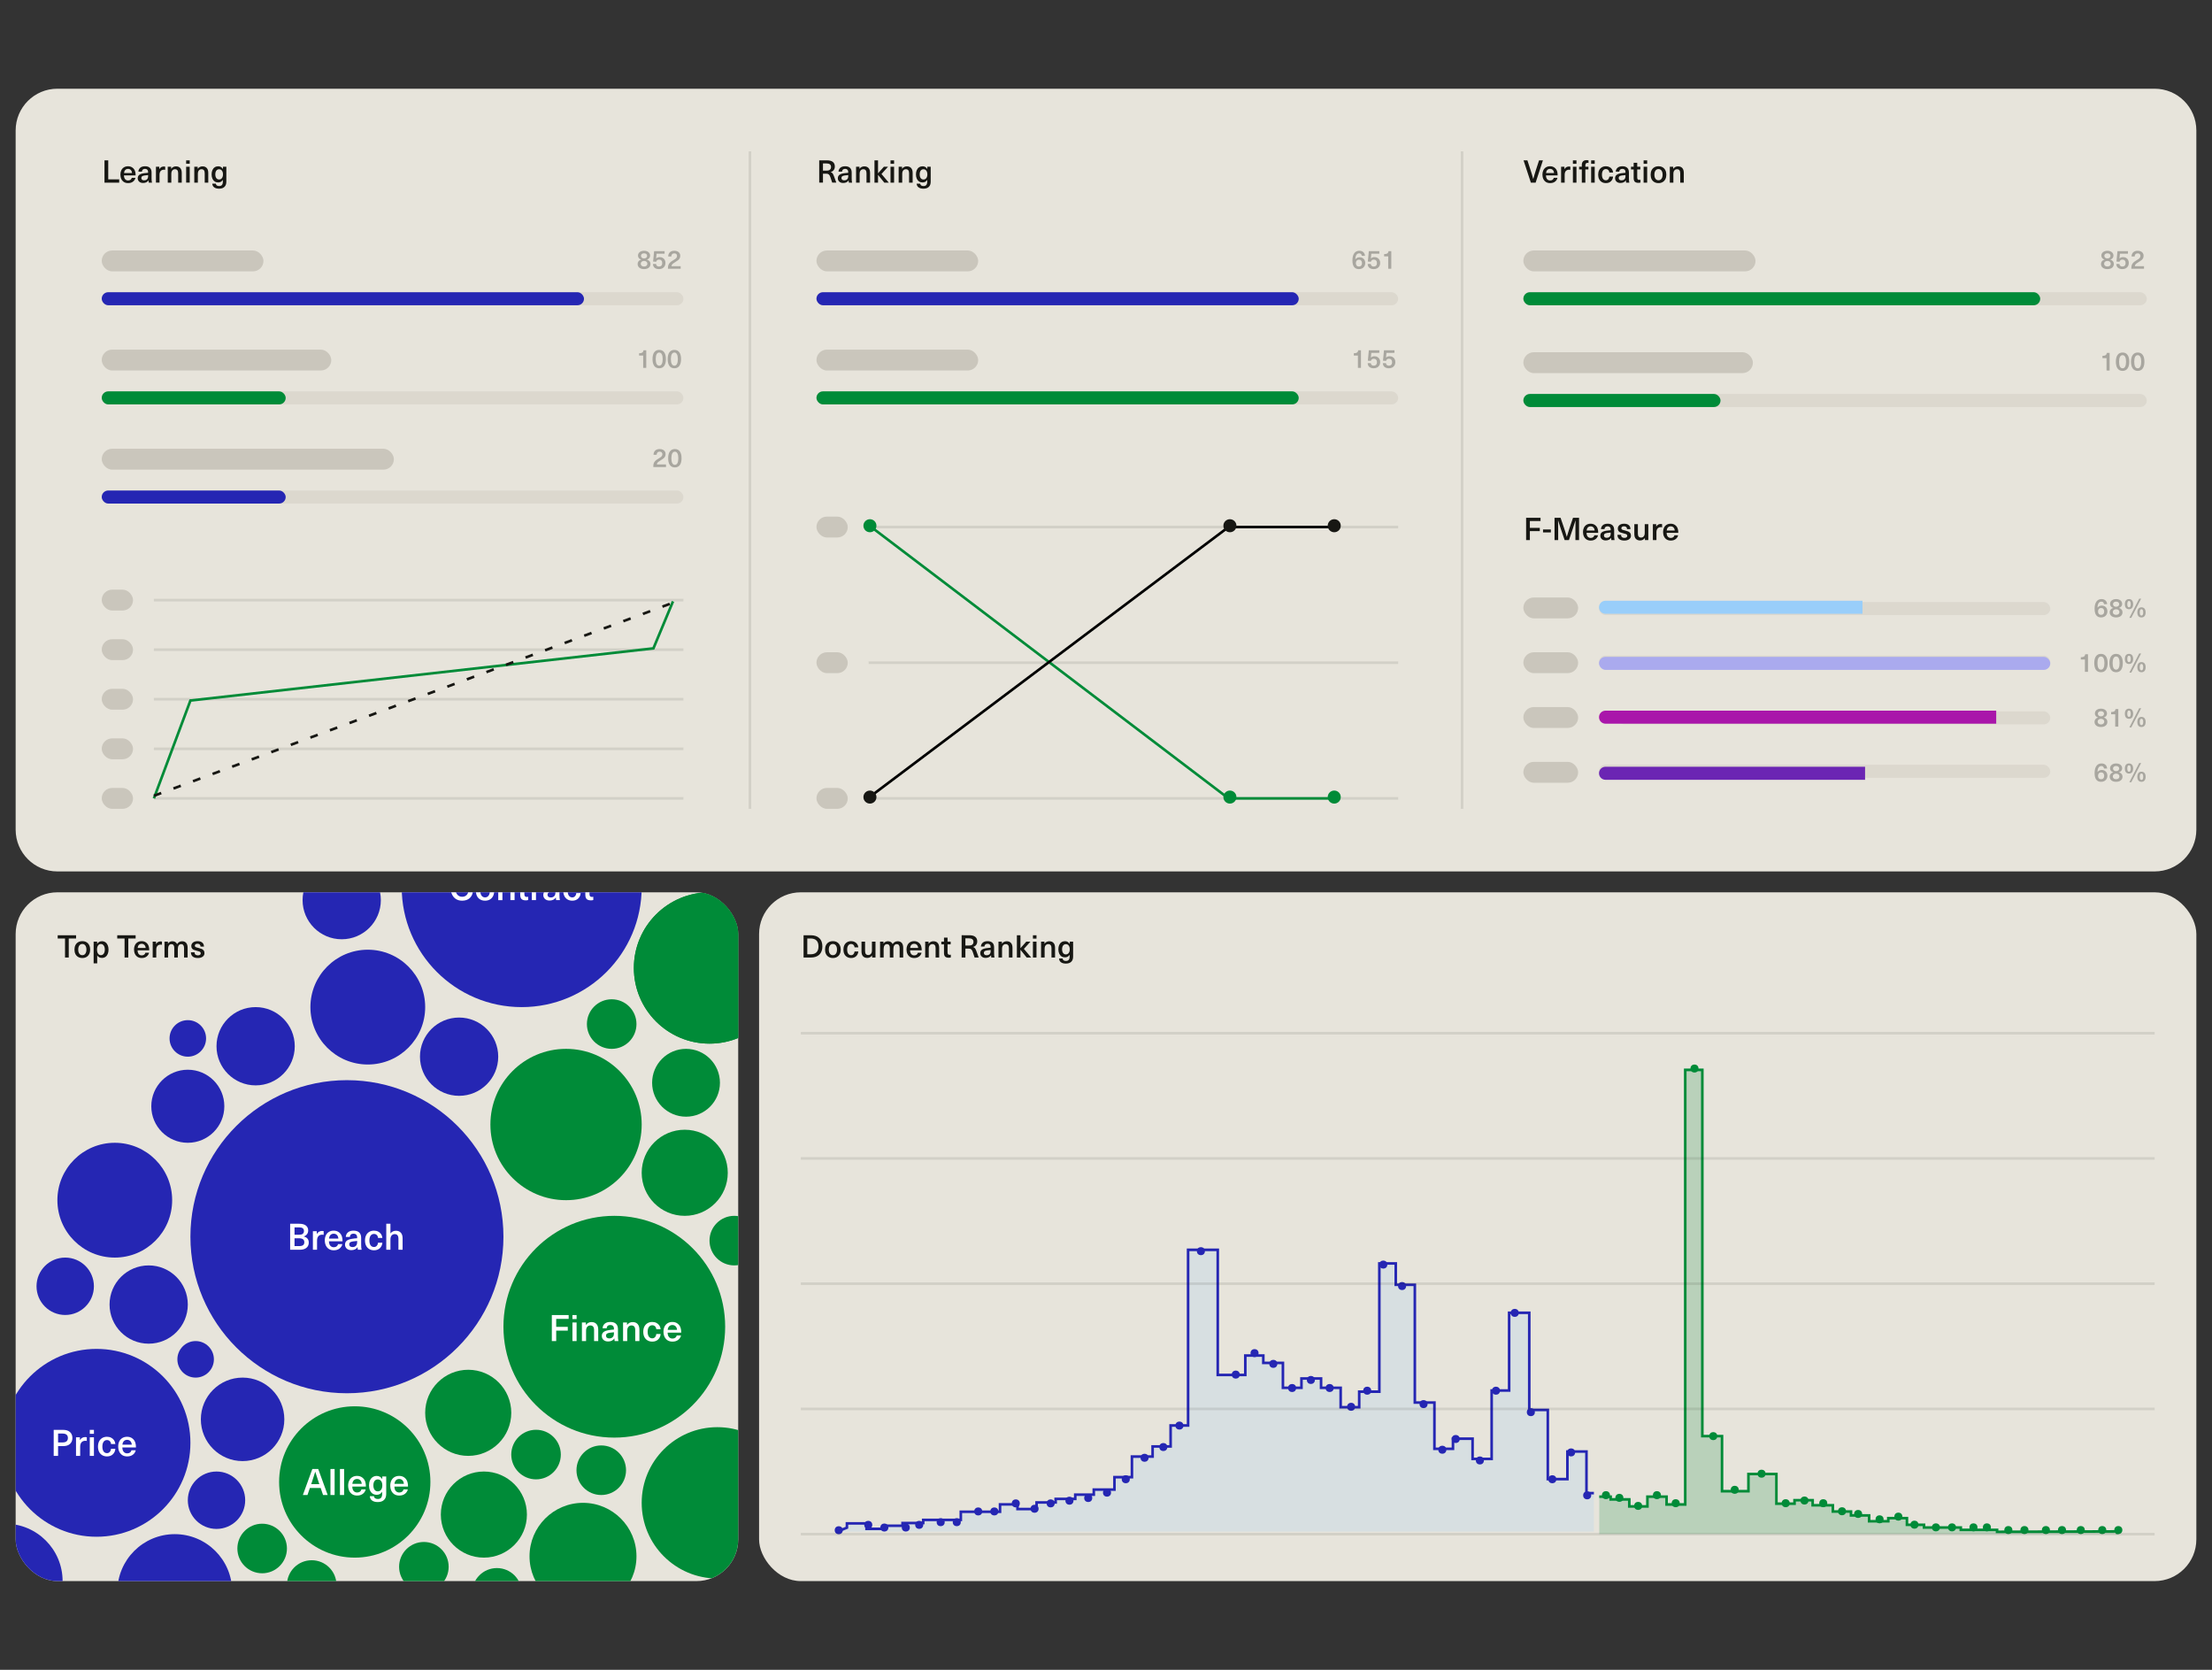 <svg fill="none" height="640" viewBox="0 0 848 640" width="848" xmlns="http://www.w3.org/2000/svg" xmlns:xlink="http://www.w3.org/1999/xlink"><rect x="0" y="0" width="848" height="640" fill="#333333" stroke="none"/><clipPath id="a"><rect height="264" rx="16" width="277" x="6" y="342"/></clipPath><path d="m6 50c0-8.837 7.163-16 16-16h804c8.837 0 16 7.163 16 16v268c0 8.837-7.163 16-16 16h-804c-8.837 0-16-7.163-16-16z" fill="#e7e4db"/><path d="m45.696 68.752v1.248h-5.64v-8.544h1.44v7.296zm3.415.42c.384 0 .696-.092.936-.276.248-.184.404-.428.468-.732h1.404c-.12.576-.428 1.056-.924 1.44s-1.124.576-1.884.576c-.608 0-1.136-.136-1.584-.408-.44-.28-.78-.668-1.02-1.164-.232-.496-.348-1.072-.348-1.728 0-.6.116-1.14.348-1.62s.568-.856 1.008-1.128c.448-.272.972-.408 1.572-.408.688 0 1.272.188 1.752.564.488.368.816.872.984 1.512.112.36.168.836.168 1.428h-4.476c.024.656.18 1.144.468 1.464.296.32.672.48 1.128.48zm-.024-4.44c-.424 0-.776.136-1.056.408-.272.272-.436.668-.492 1.188h3.084c-.048-.52-.212-.916-.492-1.188-.272-.272-.62-.408-1.044-.408zm6.51-1.008c.816 0 1.436.2 1.86.6.432.4.648.996.648 1.788v2.28c0 .656.052 1.192.156 1.608h-1.236c-.056-.248-.084-.532-.084-.852h-.024c-.448.656-1.132.984-2.052.984-.624 0-1.124-.168-1.5-.504-.376-.344-.564-.78-.564-1.308 0-.52.176-.936.528-1.248.36-.312.964-.536 1.812-.672.512-.088 1.06-.148 1.644-.18v-.24c0-.432-.108-.748-.324-.948-.208-.208-.496-.312-.864-.312s-.656.096-.864.288-.32.452-.336.78h-1.344c.032-.608.264-1.104.696-1.488.44-.384 1.056-.576 1.848-.576zm1.188 3.384c-.52.032-.988.084-1.404.156-.44.072-.752.18-.936.324-.176.144-.264.356-.264.636 0 .272.092.492.276.66.192.16.46.24.804.24.216 0 .42-.032.612-.096.192-.072.356-.176.492-.312.16-.168.268-.344.324-.528.064-.192.096-.452.096-.78zm6.037-3.288c.16 0 .328.02.504.06v1.212c-.152-.032-.312-.048-.48-.048-.544 0-.964.172-1.26.516-.288.336-.432.82-.432 1.452v2.988h-1.368v-6.096h1.272v.9h.024c.408-.656.988-.984 1.74-.984zm4.631-.06c.704 0 1.248.212 1.632.636.392.424.588 1.048.588 1.872v3.732h-1.368v-3.612c0-1.016-.412-1.524-1.236-1.524-.408 0-.744.152-1.008.456-.256.304-.384.736-.384 1.296v3.384h-1.368v-6.096h1.296v.792h.024c.2-.288.456-.516.768-.684s.664-.252 1.056-.252zm3.911 6.24v-6.096h1.368v6.096zm0-7.236v-1.308h1.368v1.308zm6.261.996c.704 0 1.248.212 1.632.636.392.424.588 1.048.588 1.872v3.732h-1.368v-3.612c0-1.016-.412-1.524-1.236-1.524-.408 0-.744.152-1.008.456-.256.304-.384.736-.384 1.296v3.384h-1.368v-6.096h1.296v.792h.024c.2-.288.456-.516.768-.684s.664-.252 1.056-.252zm6.047-.024c.376 0 .708.084.996.252.288.16.548.416.78.768h.024v-.852h1.296v5.712c0 .896-.244 1.568-.732 2.016-.48.456-1.16.684-2.04.684-.808 0-1.44-.172-1.896-.516-.448-.336-.688-.808-.72-1.416h1.368c.016.296.136.524.36.684s.528.24.912.24c.472 0 .824-.136 1.056-.408.24-.272.36-.716.36-1.332v-.6h-.024c-.224.328-.48.572-.768.732-.288.152-.62.228-.996.228-.512 0-.96-.124-1.344-.372-.376-.256-.668-.616-.876-1.08-.208-.472-.312-1.02-.312-1.644s.104-1.168.312-1.632c.208-.472.504-.832.888-1.08.392-.256.844-.384 1.356-.384zm.312 1.14c-.44 0-.792.176-1.056.528-.256.352-.384.828-.384 1.428s.128 1.08.384 1.44c.264.352.616.528 1.056.528.464 0 .828-.176 1.092-.528.272-.36.408-.84.408-1.44s-.136-1.076-.408-1.428c-.264-.352-.628-.528-1.092-.528z" fill="#171713"/><path d="m586.88 70-2.808-8.544h1.476l1.164 3.564c.344 1.024.7 2.216 1.068 3.576h.024c.288-1.096.64-2.288 1.056-3.576l1.164-3.564h1.476l-2.796 8.544zm7.383-.828c.384 0 .696-.092.936-.276.248-.184.404-.428.468-.732h1.404c-.12.576-.428 1.056-.924 1.44s-1.124.576-1.884.576c-.608 0-1.136-.136-1.584-.408-.44-.28-.78-.668-1.02-1.164-.232-.496-.348-1.072-.348-1.728 0-.6.116-1.14.348-1.62s.568-.856 1.008-1.128c.448-.272.972-.408 1.572-.408.688 0 1.272.188 1.752.564.488.368.816.872.984 1.512.112.36.168.836.168 1.428h-4.476c.024.656.18 1.144.468 1.464.296.32.672.48 1.128.48zm-.024-4.44c-.424 0-.776.136-1.056.408-.272.272-.436.668-.492 1.188h3.084c-.048-.52-.212-.916-.492-1.188-.272-.272-.62-.408-1.044-.408zm7.267-.912c.16 0 .328.02.504.06v1.212c-.152-.032-.312-.048-.48-.048-.544 0-.964.172-1.26.516-.288.336-.432.82-.432 1.452v2.988h-1.368v-6.096h1.272v.9h.024c.408-.656.988-.984 1.74-.984zm1.487 6.18v-6.096h1.368v6.096zm0-7.236v-1.308h1.368v1.308zm3.417.492c0-.624.156-1.092.468-1.404.312-.32.772-.48 1.38-.48.2 0 .44.028.72.084v1.008c-.112-.032-.224-.048-.336-.048-.296 0-.516.08-.66.24-.144.152-.216.404-.216.756v.492h1.176v1.044h-1.176v5.052h-1.356v-5.052h-1.032v-1.044h1.032zm4.944-.492h-1.368v-1.308h1.368zm0 1.14v6.096h-1.368v-6.096zm4.296-.18c.512 0 .968.104 1.368.312.4.2.72.48.96.84s.38.772.42 1.236h-1.428c-.032-.4-.168-.716-.408-.948-.24-.24-.544-.36-.912-.36-.48 0-.856.192-1.128.576-.264.376-.396.9-.396 1.572s.132 1.2.396 1.584c.272.376.648.564 1.128.564.368 0 .668-.132.9-.396.24-.264.376-.604.408-1.02h1.44c-.064.744-.344 1.348-.84 1.812-.496.456-1.132.684-1.908.684-.592 0-1.112-.132-1.56-.396s-.796-.636-1.044-1.116c-.24-.488-.36-1.06-.36-1.716s.12-1.224.36-1.704c.248-.488.596-.864 1.044-1.128s.968-.396 1.56-.396zm6.311 0c.816 0 1.436.2 1.86.6.432.4.648.996.648 1.788v2.28c0 .656.052 1.192.156 1.608h-1.236c-.056-.248-.084-.532-.084-.852h-.024c-.448.656-1.132.984-2.052.984-.624 0-1.124-.168-1.5-.504-.376-.344-.564-.78-.564-1.308 0-.52.176-.936.528-1.248.36-.312.964-.536 1.812-.672.512-.088 1.06-.148 1.644-.18v-.24c0-.432-.108-.748-.324-.948-.208-.208-.496-.312-.864-.312s-.656.096-.864.288-.32.452-.336.78h-1.344c.032-.608.264-1.104.696-1.488.44-.384 1.056-.576 1.848-.576zm1.188 3.384c-.52.032-.988.084-1.404.156-.44.072-.752.18-.936.324-.176.144-.264.356-.264.636 0 .272.092.492.276.66.192.16.46.24.804.24.216 0 .42-.032.612-.096.192-.072.356-.176.492-.312.16-.168.268-.344.324-.528.064-.192.096-.452.096-.78zm5.331 1.848c.176 0 .316-.02.42-.06v1.068c-.248.072-.504.108-.768.108-.648 0-1.12-.144-1.416-.432-.288-.296-.432-.776-.432-1.44v-3.252h-1.02v-1.044h1.02v-1.524h1.368v1.524h1.188v1.044h-1.188v3.048c0 .344.064.592.192.744.128.144.34.216.636.216zm1.619 1.044v-6.096h1.368v6.096zm0-7.236v-1.308h1.368v1.308zm5.709.96c.608 0 1.136.132 1.584.396.456.264.804.64 1.044 1.128.248.48.372 1.048.372 1.704s-.124 1.228-.372 1.716c-.24.48-.588.852-1.044 1.116-.448.264-.976.396-1.584.396s-1.14-.132-1.596-.396-.808-.636-1.056-1.116c-.24-.488-.36-1.06-.36-1.716s.12-1.224.36-1.704c.248-.488.6-.864 1.056-1.128s.988-.396 1.596-.396zm0 1.08c-.488 0-.872.192-1.152.576s-.42.908-.42 1.572.14 1.188.42 1.572.664.576 1.152.576.872-.192 1.152-.576.42-.908.42-1.572-.14-1.188-.42-1.572-.664-.576-1.152-.576zm7.478-1.044c.704 0 1.248.212 1.632.636.392.424.588 1.048.588 1.872v3.732h-1.368v-3.612c0-1.016-.412-1.524-1.236-1.524-.408 0-.744.152-1.008.456-.256.304-.384.736-.384 1.296v3.384h-1.368v-6.096h1.296v.792h.024c.2-.288.456-.516.768-.684s.664-.252 1.056-.252z" fill="#171713"/><path d="m586.496 199.704v2.628h3.804v1.236h-3.804v3.432h-1.44v-8.544h5.532v1.248zm5.048 4.356v-1.128h3v1.128zm12.414 2.94v-4.296c0-1.2.016-2.28.048-3.24h-.024c-.28.936-.624 2.008-1.032 3.216l-1.476 4.32h-1.644l-1.476-4.32c-.408-1.208-.752-2.28-1.032-3.216h-.024c.032.96.048 2.04.048 3.24v4.296h-1.392v-8.544h2.316l1.38 4.068c.376 1.096.704 2.168.984 3.216h.024c.312-1.112.644-2.184.996-3.216l1.38-4.068h2.316v8.544zm5.856-.828c.384 0 .696-.092.936-.276.248-.184.404-.428.468-.732h1.404c-.12.576-.428 1.056-.924 1.44s-1.124.576-1.884.576c-.608 0-1.136-.136-1.584-.408-.44-.28-.78-.668-1.02-1.164-.232-.496-.348-1.072-.348-1.728 0-.6.116-1.14.348-1.62s.568-.856 1.008-1.128c.448-.272.972-.408 1.572-.408.688 0 1.272.188 1.752.564.488.368.816.872.984 1.512.112.36.168.836.168 1.428h-4.476c.024.656.18 1.144.468 1.464.296.32.672.48 1.128.48zm-.024-4.44c-.424 0-.776.136-1.056.408-.272.272-.436.668-.492 1.188h3.084c-.048-.52-.212-.916-.492-1.188-.272-.272-.62-.408-1.044-.408zm6.511-1.008c.816 0 1.436.2 1.86.6.432.4.648.996.648 1.788v2.28c0 .656.052 1.192.156 1.608h-1.236c-.056-.248-.084-.532-.084-.852h-.024c-.448.656-1.132.984-2.052.984-.624 0-1.124-.168-1.5-.504-.376-.344-.564-.78-.564-1.308 0-.52.176-.936.528-1.248.36-.312.964-.536 1.812-.672.512-.088 1.06-.148 1.644-.18v-.24c0-.432-.108-.748-.324-.948-.208-.208-.496-.312-.864-.312s-.656.096-.864.288-.32.452-.336.78h-1.344c.032-.608.264-1.104.696-1.488.44-.384 1.056-.576 1.848-.576zm1.188 3.384c-.52.032-.988.084-1.404.156-.44.072-.752.18-.936.324-.176.144-.264.356-.264.636 0 .272.092.492.276.66.192.16.46.24.804.24.216 0 .42-.032.612-.096.192-.072.356-.176.492-.312.16-.168.268-.344.324-.528.064-.192.096-.452.096-.78zm5.1-3.384c.784 0 1.388.18 1.812.54.432.352.652.864.66 1.536h-1.32c0-.36-.1-.628-.3-.804-.2-.184-.488-.276-.864-.276-.32 0-.568.064-.744.192s-.264.304-.264.528c0 .168.044.304.132.408.096.096.232.176.408.24.176.056.456.132.84.228.528.136.936.264 1.224.384.296.112.548.3.756.564.216.256.324.608.324 1.056 0 .56-.232 1.012-.696 1.356-.464.336-1.084.504-1.86.504-.832 0-1.48-.184-1.944-.552-.456-.376-.688-.92-.696-1.632h1.392c0 .376.108.664.324.864.224.2.54.3.948.3.344 0 .612-.068.804-.204.2-.136.3-.32.3-.552 0-.2-.052-.356-.156-.468-.104-.12-.256-.212-.456-.276-.192-.072-.5-.16-.924-.264-.472-.12-.844-.232-1.116-.336-.264-.104-.492-.276-.684-.516s-.288-.572-.288-.996c0-.36.1-.676.3-.948.2-.28.48-.496.84-.648s.776-.228 1.248-.228zm6.166 6.42c-.704 0-1.252-.212-1.644-.636-.384-.424-.576-1.048-.576-1.872v-3.732h1.368v3.612c0 1.016.412 1.524 1.236 1.524.408 0 .74-.152.996-.456.264-.304.396-.736.396-1.296v-3.384h1.368v6.096h-1.296v-.792h-.024c-.2.288-.456.516-.768.684s-.664.252-1.056.252zm7.93-6.324c.16 0 .328.02.504.06v1.212c-.152-.032-.312-.048-.48-.048-.544 0-.964.172-1.26.516-.288.336-.432.82-.432 1.452v2.988h-1.368v-6.096h1.272v.9h.024c.408-.656.988-.984 1.74-.984zm3.832 5.352c.384 0 .696-.092.936-.276.248-.184.404-.428.468-.732h1.404c-.12.576-.428 1.056-.924 1.44s-1.124.576-1.884.576c-.608 0-1.136-.136-1.584-.408-.44-.28-.78-.668-1.02-1.164-.232-.496-.348-1.072-.348-1.728 0-.6.116-1.14.348-1.62s.568-.856 1.008-1.128c.448-.272.972-.408 1.572-.408.688 0 1.272.188 1.752.564.488.368.816.872.984 1.512.112.36.168.836.168 1.428h-4.476c.024.656.18 1.144.468 1.464.296.32.672.48 1.128.48zm-.024-4.44c-.424 0-.776.136-1.056.408-.272.272-.436.668-.492 1.188h3.084c-.048-.52-.212-.916-.492-1.188-.272-.272-.62-.408-1.044-.408z" fill="#171713"/><rect fill="#cac6bc" height="8" rx="4" width="62" x="39" y="96"/><path d="m246.91 96.11c.447 0 .847.077 1.2.23s.627.37.82.65c.2.28.3.603.3.97s-.107.683-.32.95-.507.46-.88.58v.02c.42.12.747.327.98.62.24.287.36.637.36 1.05 0 .4-.103.75-.31 1.05-.2.293-.487.52-.86.68s-.803.24-1.29.24c-.493 0-.927-.08-1.3-.24-.367-.16-.653-.387-.86-.68-.207-.3-.31-.65-.31-1.05 0-.413.117-.763.35-1.05.24-.293.57-.5.99-.62v-.02c-.373-.12-.667-.313-.88-.58s-.32-.583-.32-.95.1-.69.3-.97.473-.497.82-.65c.353-.153.757-.23 1.21-.23zm0 .98c-.353 0-.64.087-.86.26-.213.173-.32.403-.32.69 0 .313.103.56.31.74.213.18.503.27.87.27.36 0 .643-.09.85-.27.213-.18.32-.427.32-.74 0-.287-.107-.517-.32-.69s-.497-.26-.85-.26zm0 2.92c-.38 0-.687.1-.92.3-.233.193-.35.45-.35.77 0 .327.113.587.34.78s.537.29.93.29c.387 0 .693-.097.92-.29.233-.193.35-.453.35-.78 0-.313-.117-.57-.35-.77s-.54-.3-.92-.3zm4.801-2.77-.18 1.83h.02c.16-.173.356-.303.59-.39.233-.093.483-.14.75-.14.44 0 .826.093 1.16.28.34.187.6.45.78.79.186.333.28.72.28 1.16 0 .48-.104.9-.31 1.26-.207.353-.497.63-.87.83-.374.193-.807.29-1.3.29-.7 0-1.26-.177-1.68-.53-.414-.353-.62-.833-.62-1.44h1.19c.006.307.113.547.32.72.213.173.476.26.79.26.393 0 .7-.117.92-.35s.33-.563.33-.99c0-.42-.11-.743-.33-.97-.214-.233-.507-.35-.88-.35-.294 0-.537.073-.73.22-.194.147-.324.35-.39.61l-1.17-.08.38-3.99h4.02v.98zm6.81-1.13c.453 0 .85.08 1.19.24.34.153.603.373.79.66s.28.62.28 1-.073.71-.22.99c-.14.273-.337.51-.59.71-.247.2-.57.417-.97.65-.427.253-.75.47-.97.65-.22.173-.373.337-.46.49-.08.153-.123.327-.13.52h3.5v.98h-4.86c-.007-.053-.01-.123-.01-.21 0-.46.053-.853.16-1.18s.3-.637.58-.93.687-.593 1.22-.9c.38-.22.673-.407.88-.56.207-.16.363-.33.47-.51.113-.187.17-.403.17-.65 0-.287-.093-.517-.28-.69-.18-.173-.43-.26-.75-.26-.747 0-1.137.397-1.17 1.19h-1.19c.02-.7.237-1.24.65-1.62.42-.38.99-.57 1.71-.57z" fill="#171713" opacity=".3"/><rect fill="#cac6bc" height="5" opacity=".4" rx="2.5" width="223" x="39" y="112"/><rect fill="#2526b3" height="5" rx="2.5" width="184.88" x="39" y="112"/><rect fill="#cac6bc" height="8" rx="4" width="89" x="584" y="96"/><path d="m807.91 96.11c.447 0 .847.077 1.2.23s.627.37.82.65c.2.28.3.603.3.97s-.107.683-.32.95-.507.46-.88.58v.02c.42.12.747.327.98.62.24.287.36.637.36 1.05 0 .4-.103.75-.31 1.05-.2.293-.487.52-.86.68s-.803.24-1.29.24c-.493 0-.927-.08-1.3-.24-.367-.16-.653-.387-.86-.68-.207-.3-.31-.65-.31-1.05 0-.413.117-.763.35-1.05.24-.293.57-.5.99-.62v-.02c-.373-.12-.667-.313-.88-.58s-.32-.583-.32-.95.1-.69.3-.97.473-.497.82-.65c.353-.153.757-.23 1.21-.23zm0 .98c-.353 0-.64.087-.86.26-.213.173-.32.403-.32.69 0 .313.103.56.31.74.213.18.503.27.87.27.36 0 .643-.09.85-.27.213-.18.32-.427.32-.74 0-.287-.107-.517-.32-.69s-.497-.26-.85-.26zm0 2.92c-.38 0-.687.1-.92.3-.233.193-.35.45-.35.77 0 .327.113.587.34.78s.537.29.93.29c.387 0 .693-.097.92-.29.233-.193.35-.453.35-.78 0-.313-.117-.57-.35-.77s-.54-.3-.92-.3zm4.801-2.77-.18 1.83h.02c.16-.173.356-.303.59-.39.233-.093.483-.14.75-.14.44 0 .826.093 1.16.28.34.187.6.45.78.79.186.333.28.72.28 1.16 0 .48-.104.9-.31 1.26-.207.353-.497.63-.87.83-.374.193-.807.29-1.3.29-.7 0-1.26-.177-1.68-.53-.414-.353-.62-.833-.62-1.44h1.19c.006.307.113.547.32.72.213.173.476.26.79.26.393 0 .7-.117.92-.35s.33-.563.33-.99c0-.42-.11-.743-.33-.97-.214-.233-.507-.35-.88-.35-.294 0-.537.073-.73.22-.194.147-.324.35-.39.61l-1.17-.08.38-3.99h4.02v.98zm6.81-1.13c.453 0 .85.08 1.19.24.34.153.603.373.79.66s.28.62.28 1-.073.71-.22.99c-.14.273-.337.51-.59.71-.247.2-.57.417-.97.65-.427.253-.75.47-.97.65-.22.173-.373.337-.46.49-.08.153-.123.327-.13.52h3.5v.98h-4.86c-.007-.053-.01-.123-.01-.21 0-.46.053-.853.16-1.18s.3-.637.58-.93.687-.593 1.22-.9c.38-.22.673-.407.88-.56.207-.16.363-.33.47-.51.113-.187.17-.403.17-.65 0-.287-.093-.517-.28-.69-.18-.173-.43-.26-.75-.26-.747 0-1.137.397-1.17 1.19h-1.19c.02-.7.237-1.24.65-1.62.42-.38.99-.57 1.71-.57z" fill="#171713" opacity=".3"/><rect fill="#cac6bc" height="5" opacity=".4" rx="2.5" width="239" x="584" y="112"/><rect fill="#008b38" height="5" rx="2.5" width="198.145" x="584" y="112"/><path d="m316.996 61.456c1.024 0 1.788.204 2.292.612s.756.992.756 1.752c0 .536-.144.992-.432 1.368-.28.376-.664.624-1.152.744v.024c.304.104.544.268.72.492s.36.604.552 1.14l.876 2.412h-1.572l-.72-2.148c-.168-.488-.368-.824-.6-1.008-.224-.184-.552-.276-.984-.276h-1.236v3.432h-1.44v-8.544zm-1.5 3.936h1.428c.568 0 .988-.124 1.26-.372s.408-.588.408-1.02c0-.904-.584-1.356-1.752-1.356h-1.344zm8.5-1.668c.816 0 1.436.2 1.86.6.432.4.648.996.648 1.788v2.28c0 .656.052 1.192.156 1.608h-1.236c-.056-.248-.084-.532-.084-.852h-.024c-.448.656-1.132.984-2.052.984-.624 0-1.124-.168-1.5-.504-.376-.344-.564-.78-.564-1.308 0-.52.176-.936.528-1.248.36-.312.964-.536 1.812-.672.512-.088 1.06-.148 1.644-.18v-.24c0-.432-.108-.748-.324-.948-.208-.208-.496-.312-.864-.312s-.656.096-.864.288-.32.452-.336.78h-1.344c.032-.608.264-1.104.696-1.488.44-.384 1.056-.576 1.848-.576zm1.188 3.384c-.52.032-.988.084-1.404.156-.44.072-.752.18-.936.324-.176.144-.264.356-.264.636 0 .272.092.492.276.66.192.16.46.24.804.24.216 0 .42-.032.612-.096.192-.072.356-.176.492-.312.16-.168.268-.344.324-.528.064-.192.096-.452.096-.78zm6.145-3.348c.704 0 1.248.212 1.632.636.392.424.588 1.048.588 1.872v3.732h-1.368v-3.612c0-1.016-.412-1.524-1.236-1.524-.408 0-.744.152-1.008.456-.256.304-.384.736-.384 1.296v3.384h-1.368v-6.096h1.296v.792h.024c.2-.288.456-.516.768-.684s.664-.252 1.056-.252zm7.678 6.24-2.376-2.952h-.024v2.952h-1.368v-8.544h1.368v4.944h.024l2.22-2.496h1.596l-2.52 2.784 2.808 3.312zm2.385 0v-6.096h1.368v6.096zm0-7.236v-1.308h1.368v1.308zm6.261.996c.704 0 1.248.212 1.632.636.392.424.588 1.048.588 1.872v3.732h-1.368v-3.612c0-1.016-.412-1.524-1.236-1.524-.408 0-.744.152-1.008.456-.256.304-.384.736-.384 1.296v3.384h-1.368v-6.096h1.296v.792h.024c.2-.288.456-.516.768-.684s.664-.252 1.056-.252zm6.047-.024c.376 0 .708.084.996.252.288.16.548.416.78.768h.024v-.852h1.296v5.712c0 .896-.244 1.568-.732 2.016-.48.456-1.16.684-2.04.684-.808 0-1.44-.172-1.896-.516-.448-.336-.688-.808-.72-1.416h1.368c.016.296.136.524.36.684s.528.24.912.24c.472 0 .824-.136 1.056-.408.24-.272.36-.716.36-1.332v-.6h-.024c-.224.328-.48.572-.768.732-.288.152-.62.228-.996.228-.512 0-.96-.124-1.344-.372-.376-.256-.668-.616-.876-1.08-.208-.472-.312-1.02-.312-1.644s.104-1.168.312-1.632c.208-.472.504-.832.888-1.08.392-.256.844-.384 1.356-.384zm.312 1.14c-.44 0-.792.176-1.056.528-.256.352-.384.828-.384 1.428s.128 1.08.384 1.44c.264.352.616.528 1.056.528.464 0 .828-.176 1.092-.528.272-.36.408-.84.408-1.44s-.136-1.076-.408-1.428c-.264-.352-.628-.528-1.092-.528z" fill="#171713"/><rect fill="#cac6bc" height="8" rx="4" width="62" x="313" y="96"/><path d="m521.12 96.11c.633 0 1.14.173 1.52.52.38.34.593.813.64 1.42h-1.2c-.047-.313-.157-.55-.33-.71-.167-.16-.393-.24-.68-.24-.44 0-.793.19-1.06.57-.26.373-.4.943-.42 1.71h.02c.407-.52.94-.78 1.6-.78.427 0 .803.093 1.13.28.333.187.59.447.77.78s.27.717.27 1.15c0 .46-.103.867-.31 1.22-.2.353-.483.63-.85.83-.367.193-.787.29-1.26.29-.807 0-1.423-.277-1.85-.83s-.64-1.373-.64-2.46c0-1.207.23-2.133.69-2.78.467-.647 1.12-.97 1.96-.97zm-.14 3.42c-.36 0-.65.123-.87.37-.213.24-.32.56-.32.96s.103.717.31.95c.213.233.5.35.86.35s.647-.117.86-.35c.22-.24.33-.563.33-.97 0-.393-.107-.71-.32-.95s-.497-.36-.85-.36zm4.731-2.29-.18 1.83h.02c.16-.173.356-.303.59-.39.233-.093.483-.14.75-.14.44 0 .826.093 1.16.28.34.187.6.45.78.79.186.333.28.72.28 1.16 0 .48-.104.9-.31 1.26-.207.353-.497.63-.87.83-.374.193-.807.29-1.3.29-.7 0-1.26-.177-1.68-.53-.414-.353-.62-.833-.62-1.44h1.19c.006.307.113.547.32.72.213.173.476.26.79.26.393 0 .7-.117.92-.35s.33-.563.33-.99c0-.42-.11-.743-.33-.97-.214-.233-.507-.35-.88-.35-.294 0-.537.073-.73.22-.194.147-.324.35-.39.61l-1.17-.08.38-3.99h4.02v.98zm6.48 5.76v-4.74h-1.57v-.86c.547 0 .95-.087 1.21-.26.267-.18.43-.473.49-.88h1.05v6.74z" fill="#171713" opacity=".3"/><rect fill="#cac6bc" height="5" opacity=".4" rx="2.5" width="223" x="313" y="112"/><rect fill="#2526b3" height="5" rx="2.5" width="184.88" x="313" y="112"/><rect fill="#cac6bc" height="8" rx="4" width="62" x="313" y="134"/><path d="m520.57 141v-4.74h-1.57v-.86c.547 0 .95-.087 1.21-.26.267-.18.43-.473.49-.88h1.05v6.74zm5.141-5.76-.18 1.83h.02c.16-.173.356-.303.59-.39.233-.093.483-.14.75-.14.44 0 .826.093 1.16.28.34.187.6.45.78.79.186.333.28.72.28 1.16 0 .48-.104.9-.31 1.26-.207.353-.497.63-.87.83-.374.193-.807.29-1.3.29-.7 0-1.26-.177-1.68-.53-.414-.353-.62-.833-.62-1.44h1.19c.006.307.113.547.32.72.213.173.476.26.79.26.393 0 .7-.117.92-.35s.33-.563.33-.99c0-.42-.11-.743-.33-.97-.214-.233-.507-.35-.88-.35-.294 0-.537.073-.73.22-.194.147-.324.35-.39.61l-1.17-.08.38-3.99h4.02v.98zm5.81 0-.18 1.83h.02c.16-.173.357-.303.59-.39.233-.093.483-.14.75-.14.44 0 .827.093 1.16.28.34.187.6.45.78.79.187.333.28.72.28 1.16 0 .48-.103.9-.31 1.26-.207.353-.497.63-.87.83-.373.193-.807.29-1.3.29-.7 0-1.26-.177-1.68-.53-.413-.353-.62-.833-.62-1.44h1.19c.007.307.113.547.32.72.213.173.477.26.79.26.393 0 .7-.117.92-.35s.33-.563.33-.99c0-.42-.11-.743-.33-.97-.213-.233-.507-.35-.88-.35-.293 0-.537.073-.73.22s-.323.35-.39.61l-1.17-.08.38-3.99h4.02v.98z" fill="#171713" opacity=".3"/><rect fill="#cac6bc" height="5" opacity=".4" rx="2.5" width="223" x="313" y="150"/><rect fill="#008b38" height="5" rx="2.5" width="184.88" x="313" y="150"/><rect fill="#cac6bc" height="8" rx="4" width="88" x="39" y="134"/><path d="m246.57 141v-4.74h-1.57v-.86c.547 0 .95-.087 1.21-.26.267-.18.43-.473.49-.88h1.05v6.74zm6.151-6.89c.826 0 1.46.303 1.9.91s.66 1.477.66 2.61-.22 2.003-.66 2.61-1.074.91-1.9.91c-.827 0-1.464-.303-1.91-.91-.44-.607-.66-1.477-.66-2.61s.22-2.003.66-2.61c.446-.607 1.083-.91 1.91-.91zm0 1.01c-.434 0-.767.217-1 .65-.227.427-.34 1.047-.34 1.86s.113 1.44.34 1.88c.233.433.566.65 1 .65.426 0 .753-.217.98-.65.233-.44.35-1.067.35-1.88s-.117-1.433-.35-1.86c-.227-.433-.554-.65-.98-.65zm5.81-1.01c.827 0 1.46.303 1.9.91s.66 1.477.66 2.61-.22 2.003-.66 2.61-1.073.91-1.9.91-1.463-.303-1.91-.91c-.44-.607-.66-1.477-.66-2.61s.22-2.003.66-2.61c.447-.607 1.083-.91 1.91-.91zm0 1.01c-.433 0-.767.217-1 .65-.227.427-.34 1.047-.34 1.86s.113 1.44.34 1.88c.233.433.567.65 1 .65.427 0 .753-.217.98-.65.233-.44.35-1.067.35-1.88s-.117-1.433-.35-1.86c-.227-.433-.553-.65-.98-.65z" fill="#171713" opacity=".3"/><rect fill="#cac6bc" height="5" opacity=".4" rx="2.5" width="223" x="39" y="150"/><rect fill="#008b38" height="5" rx="2.5" width="70.521" x="39" y="150"/><rect fill="#cac6bc" height="8" rx="4" width="88" x="584" y="135"/><path d="m807.57 142v-4.74h-1.57v-.86c.547 0 .95-.087 1.21-.26.267-.18.43-.473.49-.88h1.05v6.74zm6.151-6.89c.826 0 1.46.303 1.9.91s.66 1.477.66 2.61-.22 2.003-.66 2.61-1.074.91-1.9.91c-.827 0-1.464-.303-1.91-.91-.44-.607-.66-1.477-.66-2.61s.22-2.003.66-2.61c.446-.607 1.083-.91 1.91-.91zm0 1.01c-.434 0-.767.217-1 .65-.227.427-.34 1.047-.34 1.86s.113 1.44.34 1.88c.233.433.566.65 1 .65.426 0 .753-.217.98-.65.233-.44.35-1.067.35-1.88s-.117-1.433-.35-1.86c-.227-.433-.554-.65-.98-.65zm5.81-1.01c.827 0 1.46.303 1.9.91s.66 1.477.66 2.61-.22 2.003-.66 2.61-1.073.91-1.9.91-1.463-.303-1.91-.91c-.44-.607-.66-1.477-.66-2.61s.22-2.003.66-2.61c.447-.607 1.083-.91 1.91-.91zm0 1.01c-.433 0-.767.217-1 .65-.227.427-.34 1.047-.34 1.86s.113 1.44.34 1.88c.233.433.567.65 1 .65.427 0 .753-.217.98-.65.233-.44.35-1.067.35-1.88s-.117-1.433-.35-1.86c-.227-.433-.553-.65-.98-.65z" fill="#171713" opacity=".3"/><rect fill="#cac6bc" height="5" opacity=".4" rx="2.5" width="239" x="584" y="151"/><rect fill="#008b38" height="5" rx="2.5" width="75.581" x="584" y="151"/><rect fill="#cac6bc" height="8" rx="4" width="21" x="584" y="229"/><rect fill="#cac6bc" height="5" opacity=".4" rx="2.5" width="173" x="613" y="230.75"/><path d="m613 232.75c0-1.381 1.119-2.5 2.5-2.5h98.5v5h-98.5c-1.381 0-2.5-1.119-2.5-2.5z" fill="#99cefa"/><path d="m805.641 229.61c.634 0 1.14.173 1.52.52.38.34.594.813.64 1.42h-1.2c-.046-.313-.156-.55-.33-.71-.166-.16-.393-.24-.68-.24-.44 0-.793.19-1.06.57-.26.373-.4.943-.42 1.71h.02c.407-.52.94-.78 1.6-.78.427 0 .804.093 1.13.28.334.187.59.447.77.78s.27.717.27 1.15c0 .46-.103.867-.31 1.22-.2.353-.483.63-.85.83-.366.193-.786.29-1.26.29-.806 0-1.423-.277-1.85-.83-.426-.553-.64-1.373-.64-2.46 0-1.207.23-2.133.69-2.78.467-.647 1.12-.97 1.96-.97zm-.14 3.42c-.36 0-.65.123-.87.37-.213.24-.32.56-.32.96s.104.717.31.95c.214.233.5.35.86.35s.647-.117.86-.35c.22-.24.33-.563.33-.97 0-.393-.106-.71-.32-.95-.213-.24-.496-.36-.85-.36zm5.741-3.42c.447 0 .847.077 1.2.23s.627.37.82.65c.2.28.3.603.3.97s-.107.683-.32.95-.507.46-.88.58v.02c.42.12.747.327.98.62.24.287.36.637.36 1.05 0 .4-.103.75-.31 1.05-.2.293-.487.52-.86.68s-.803.24-1.29.24c-.493 0-.927-.08-1.3-.24-.367-.16-.653-.387-.86-.68-.207-.3-.31-.65-.31-1.05 0-.413.117-.763.35-1.05.24-.293.57-.5.99-.62v-.02c-.373-.12-.667-.313-.88-.58s-.32-.583-.32-.95.1-.69.3-.97.473-.497.82-.65c.353-.153.757-.23 1.21-.23zm0 .98c-.353 0-.64.087-.86.26-.213.173-.32.403-.32.69 0 .313.103.56.31.74.213.18.503.27.87.27.36 0 .643-.09.85-.27.213-.18.32-.427.32-.74 0-.287-.107-.517-.32-.69s-.497-.26-.85-.26zm0 2.92c-.38 0-.687.1-.92.3-.233.193-.35.45-.35.77 0 .327.113.587.34.78s.537.29.93.29c.387 0 .693-.097.92-.29.233-.193.35-.453.35-.78 0-.313-.117-.57-.35-.77s-.54-.3-.92-.3zm5.071 3.29 3.77-7.34h.75l-3.77 7.34zm-.13-7.19c.506 0 .896.17 1.17.51.28.333.42.81.42 1.43s-.14 1.1-.42 1.44c-.274.333-.664.5-1.17.5-.507 0-.9-.167-1.18-.5-.274-.34-.41-.82-.41-1.44s.136-1.097.41-1.43c.28-.34.673-.51 1.18-.51zm0 .71c-.214 0-.377.103-.49.31-.114.207-.17.513-.17.92s.056.713.17.92c.113.207.276.31.49.31.213 0 .376-.103.49-.31.113-.207.17-.513.17-.92s-.057-.713-.17-.92c-.114-.207-.277-.31-.49-.31zm4.78 2.45c.506 0 .896.17 1.17.51.28.333.42.81.42 1.43s-.14 1.1-.42 1.44c-.274.333-.664.5-1.17.5-.507 0-.9-.167-1.18-.5-.274-.34-.41-.82-.41-1.44s.136-1.097.41-1.43c.28-.34.673-.51 1.18-.51zm0 .71c-.214 0-.377.103-.49.31-.114.207-.17.513-.17.92s.056.713.17.92c.113.207.276.31.49.31.22 0 .386-.103.5-.31.113-.207.17-.513.17-.92s-.057-.713-.17-.92c-.114-.207-.28-.31-.5-.31z" fill="#171713" opacity=".3"/><rect fill="#cac6bc" height="8" rx="4" width="21" x="584" y="250"/><rect fill="#cac6bc" height="5" opacity=".4" rx="2.5" width="173" x="613" y="251.25"/><rect fill="#aae" height="5" rx="2.5" width="173" x="613" y="251.75"/><path d="m799.281 257.5v-4.74h-1.57v-.86c.547 0 .95-.087 1.21-.26.267-.18.43-.473.49-.88h1.05v6.74zm6.15-6.89c.827 0 1.46.303 1.9.91s.66 1.477.66 2.61-.22 2.003-.66 2.61-1.073.91-1.9.91c-.826 0-1.463-.303-1.91-.91-.44-.607-.66-1.477-.66-2.61s.22-2.003.66-2.61c.447-.607 1.084-.91 1.91-.91zm0 1.01c-.433 0-.766.217-1 .65-.226.427-.34 1.047-.34 1.86s.114 1.44.34 1.88c.234.433.567.65 1 .65.427 0 .754-.217.98-.65.234-.44.35-1.067.35-1.88s-.116-1.433-.35-1.86c-.226-.433-.553-.65-.98-.65zm5.811-1.01c.827 0 1.46.303 1.9.91s.66 1.477.66 2.61-.22 2.003-.66 2.61-1.073.91-1.9.91-1.463-.303-1.91-.91c-.44-.607-.66-1.477-.66-2.61s.22-2.003.66-2.61c.447-.607 1.083-.91 1.91-.91zm0 1.01c-.433 0-.767.217-1 .65-.227.427-.34 1.047-.34 1.86s.113 1.44.34 1.88c.233.433.567.65 1 .65.427 0 .753-.217.98-.65.233-.44.35-1.067.35-1.88s-.117-1.433-.35-1.86c-.227-.433-.553-.65-.98-.65zm5.071 6.18 3.77-7.34h.75l-3.77 7.34zm-.13-7.19c.506 0 .896.17 1.17.51.28.333.42.81.42 1.43s-.14 1.1-.42 1.44c-.274.333-.664.5-1.17.5-.507 0-.9-.167-1.18-.5-.274-.34-.41-.82-.41-1.44s.136-1.097.41-1.43c.28-.34.673-.51 1.18-.51zm0 .71c-.214 0-.377.103-.49.31-.114.207-.17.513-.17.92s.056.713.17.92c.113.207.276.31.49.31.213 0 .376-.103.49-.31.113-.207.17-.513.17-.92s-.057-.713-.17-.92c-.114-.207-.277-.31-.49-.31zm4.78 2.45c.506 0 .896.17 1.17.51.28.333.42.81.42 1.43s-.14 1.1-.42 1.44c-.274.333-.664.5-1.17.5-.507 0-.9-.167-1.18-.5-.274-.34-.41-.82-.41-1.44s.136-1.097.41-1.43c.28-.34.673-.51 1.18-.51zm0 .71c-.214 0-.377.103-.49.31-.114.207-.17.513-.17.92s.056.713.17.92c.113.207.276.31.49.31.22 0 .386-.103.5-.31.113-.207.17-.513.17-.92s-.057-.713-.17-.92c-.114-.207-.28-.31-.5-.31z" fill="#171713" opacity=".3"/><rect fill="#cac6bc" height="8" rx="4" width="21" x="584" y="271"/><rect fill="#cac6bc" height="5" opacity=".4" rx="2.5" width="165.789" x="620.211" y="272.625"/><path d="m613 274.875c0-1.381 1.119-2.5 2.5-2.5h149.774v5h-149.774c-1.381 0-2.5-1.119-2.5-2.5z" fill="#a916aa"/><path d="m805.431 271.61c.447 0 .847.077 1.2.23.354.153.627.37.82.65.2.28.3.603.3.97s-.106.683-.32.95c-.213.267-.506.46-.88.58v.02c.42.12.747.327.98.62.24.287.36.637.36 1.05 0 .4-.103.75-.31 1.05-.2.293-.486.52-.86.68-.373.16-.803.24-1.29.24-.493 0-.926-.08-1.3-.24-.366-.16-.653-.387-.86-.68-.206-.3-.31-.65-.31-1.05 0-.413.117-.763.35-1.05.24-.293.57-.5.99-.62v-.02c-.373-.12-.666-.313-.88-.58-.213-.267-.32-.583-.32-.95s.1-.69.3-.97.474-.497.82-.65c.354-.153.757-.23 1.21-.23zm0 .98c-.353 0-.64.087-.86.26-.213.173-.32.403-.32.69 0 .313.104.56.31.74.214.18.504.27.87.27.36 0 .644-.09.85-.27.214-.18.32-.427.32-.74 0-.287-.106-.517-.32-.69-.213-.173-.496-.26-.85-.26zm0 2.92c-.38 0-.686.1-.92.3-.233.193-.35.45-.35.77 0 .327.114.587.34.78.227.193.537.29.93.29.387 0 .694-.097.92-.29.234-.193.35-.453.35-.78 0-.313-.116-.57-.35-.77-.233-.2-.54-.3-.92-.3zm5.471 2.99v-4.74h-1.57v-.86c.547 0 .95-.087 1.21-.26.267-.18.43-.473.49-.88h1.05v6.74zm5.411.3 3.77-7.34h.75l-3.77 7.34zm-.13-7.19c.506 0 .896.17 1.17.51.28.333.42.81.42 1.43s-.14 1.1-.42 1.44c-.274.333-.664.5-1.17.5-.507 0-.9-.167-1.18-.5-.274-.34-.41-.82-.41-1.44s.136-1.097.41-1.43c.28-.34.673-.51 1.18-.51zm0 .71c-.214 0-.377.103-.49.31-.114.207-.17.513-.17.92s.056.713.17.92c.113.207.276.31.49.31.213 0 .376-.103.49-.31.113-.207.17-.513.17-.92s-.057-.713-.17-.92c-.114-.207-.277-.31-.49-.31zm4.78 2.45c.506 0 .896.17 1.17.51.28.333.42.81.42 1.43s-.14 1.1-.42 1.44c-.274.333-.664.5-1.17.5-.507 0-.9-.167-1.18-.5-.274-.34-.41-.82-.41-1.44s.136-1.097.41-1.43c.28-.34.673-.51 1.18-.51zm0 .71c-.214 0-.377.103-.49.31-.114.207-.17.513-.17.92s.056.713.17.92c.113.207.276.31.49.31.22 0 .386-.103.5-.31.113-.207.17-.513.17-.92s-.057-.713-.17-.92c-.114-.207-.28-.31-.5-.31z" fill="#171713" opacity=".3"/><rect fill="#cac6bc" height="8" rx="4" width="21" x="584" y="292"/><rect fill="#cac6bc" height="5" opacity=".4" rx="2.5" width="173" x="613" y="293.125"/><path d="m613 296.375c0-1.381 1.119-2.5 2.5-2.5h99.5v5h-99.5c-1.381 0-2.5-1.119-2.5-2.5z" fill="#6b25b3"/><path d="m805.641 292.61c.634 0 1.14.173 1.52.52.38.34.594.813.64 1.42h-1.2c-.046-.313-.156-.55-.33-.71-.166-.16-.393-.24-.68-.24-.44 0-.793.19-1.06.57-.26.373-.4.943-.42 1.71h.02c.407-.52.94-.78 1.6-.78.427 0 .804.093 1.13.28.334.187.59.447.77.78s.27.717.27 1.15c0 .46-.103.867-.31 1.22-.2.353-.483.63-.85.83-.366.193-.786.29-1.26.29-.806 0-1.423-.277-1.85-.83-.426-.553-.64-1.373-.64-2.46 0-1.207.23-2.133.69-2.78.467-.647 1.12-.97 1.96-.97zm-.14 3.42c-.36 0-.65.123-.87.37-.213.24-.32.56-.32.96s.104.717.31.95c.214.233.5.35.86.35s.647-.117.86-.35c.22-.24.33-.563.33-.97 0-.393-.106-.71-.32-.95-.213-.24-.496-.36-.85-.36zm5.741-3.42c.447 0 .847.077 1.2.23s.627.37.82.65c.2.28.3.603.3.97s-.107.683-.32.95-.507.46-.88.58v.02c.42.12.747.327.98.62.24.287.36.637.36 1.05 0 .4-.103.75-.31 1.05-.2.293-.487.52-.86.68s-.803.24-1.29.24c-.493 0-.927-.08-1.3-.24-.367-.16-.653-.387-.86-.68-.207-.3-.31-.65-.31-1.05 0-.413.117-.763.35-1.05.24-.293.57-.5.99-.62v-.02c-.373-.12-.667-.313-.88-.58s-.32-.583-.32-.95.1-.69.3-.97.473-.497.82-.65c.353-.153.757-.23 1.21-.23zm0 .98c-.353 0-.64.087-.86.26-.213.173-.32.403-.32.69 0 .313.103.56.31.74.213.18.503.27.87.27.36 0 .643-.09.85-.27.213-.18.32-.427.32-.74 0-.287-.107-.517-.32-.69s-.497-.26-.85-.26zm0 2.92c-.38 0-.687.1-.92.3-.233.193-.35.45-.35.77 0 .327.113.587.34.78s.537.29.93.29c.387 0 .693-.097.92-.29.233-.193.35-.453.35-.78 0-.313-.117-.57-.35-.77s-.54-.3-.92-.3zm5.071 3.29 3.77-7.34h.75l-3.77 7.34zm-.13-7.19c.506 0 .896.17 1.17.51.28.333.42.81.42 1.43s-.14 1.1-.42 1.44c-.274.333-.664.5-1.17.5-.507 0-.9-.167-1.18-.5-.274-.34-.41-.82-.41-1.44s.136-1.097.41-1.43c.28-.34.673-.51 1.18-.51zm0 .71c-.214 0-.377.103-.49.31-.114.207-.17.513-.17.92s.056.713.17.92c.113.207.276.31.49.31.213 0 .376-.103.49-.31.113-.207.17-.513.17-.92s-.057-.713-.17-.92c-.114-.207-.277-.31-.49-.31zm4.78 2.45c.506 0 .896.17 1.17.51.28.333.42.81.42 1.43s-.14 1.1-.42 1.44c-.274.333-.664.5-1.17.5-.507 0-.9-.167-1.18-.5-.274-.34-.41-.82-.41-1.44s.136-1.097.41-1.43c.28-.34.673-.51 1.18-.51zm0 .71c-.214 0-.377.103-.49.31-.114.207-.17.513-.17.92s.056.713.17.92c.113.207.276.31.49.31.22 0 .386-.103.5-.31.113-.207.17-.513.17-.92s-.057-.713-.17-.92c-.114-.207-.28-.31-.5-.31z" fill="#171713" opacity=".3"/><rect fill="#cac6bc" height="8" rx="4" width="112" x="39" y="172"/><path d="m252.9 172.11c.453 0 .85.08 1.19.24.34.153.603.373.79.66s.28.62.28 1-.073.71-.22.99c-.14.273-.337.51-.59.71-.247.2-.57.417-.97.65-.427.253-.75.47-.97.65-.22.173-.373.337-.46.49-.08.153-.123.327-.13.52h3.5v.98h-4.86c-.007-.053-.01-.123-.01-.21 0-.46.053-.853.16-1.18s.3-.637.58-.93.687-.593 1.22-.9c.38-.22.673-.407.88-.56.207-.16.363-.33.47-.51.113-.187.17-.403.17-.65 0-.287-.093-.517-.28-.69-.18-.173-.43-.26-.75-.26-.747 0-1.137.397-1.17 1.19h-1.19c.02-.7.237-1.24.65-1.62.42-.38.99-.57 1.71-.57zm5.821 0c.826 0 1.46.303 1.9.91s.66 1.477.66 2.61-.22 2.003-.66 2.61-1.074.91-1.9.91c-.827 0-1.464-.303-1.91-.91-.44-.607-.66-1.477-.66-2.61s.22-2.003.66-2.61c.446-.607 1.083-.91 1.91-.91zm0 1.01c-.434 0-.767.217-1 .65-.227.427-.34 1.047-.34 1.86s.113 1.44.34 1.88c.233.433.566.65 1 .65.426 0 .753-.217.98-.65.233-.44.35-1.067.35-1.88s-.117-1.433-.35-1.86c-.227-.433-.554-.65-.98-.65z" fill="#171713" opacity=".3"/><rect fill="#cac6bc" height="5" opacity=".4" rx="2.5" width="223" x="39" y="188"/><rect fill="#2526b3" height="5" rx="2.5" width="70.521" x="39" y="188"/><path d="m287.5 58v252" opacity=".1" stroke="#171713"/><path d="m560.5 58v252" opacity=".1" stroke="#171713"/><rect fill="#cac6bc" height="8" rx="4" width="12" x="313" y="198"/><path d="m333 202h203" opacity=".1" stroke="#171713"/><rect fill="#cac6bc" height="8" rx="4" width="12" x="313" y="250"/><path d="m333 254h203" opacity=".1" stroke="#171713"/><rect fill="#cac6bc" height="8" rx="4" width="12" x="313" y="302"/><path d="m333 306h203" opacity=".1" stroke="#171713"/><rect fill="#cac6bc" height="8" rx="4" width="12" x="39" y="226"/><path d="m59 230h203" opacity=".1" stroke="#171713"/><rect fill="#cac6bc" height="8" rx="4" width="12" x="39" y="245"/><path d="m59 249h203" opacity=".1" stroke="#171713"/><rect fill="#cac6bc" height="8" rx="4" width="12" x="39" y="264"/><path d="m59 268h203" opacity=".1" stroke="#171713"/><rect fill="#cac6bc" height="8" rx="4" width="12" x="39" y="283"/><path d="m59 287h203" opacity=".1" stroke="#171713"/><rect fill="#cac6bc" height="8" rx="4" width="12" x="39" y="302"/><path d="m59 306h203" opacity=".1" stroke="#171713"/><path d="m334 202 136.962 104h41.038" stroke="#008b38"/><path d="m334 305 136.962-103h41.038" stroke="#000"/><circle cx="511.5" cy="305.5" fill="#008b38" r="2.5"/><circle cx="511.5" cy="201.5" fill="#171713" r="2.5"/><circle cx="471.5" cy="305.5" fill="#008b38" r="2.5"/><circle cx="471.5" cy="201.5" fill="#171713" r="2.5"/><circle cx="333.5" cy="201.5" fill="#008b38" r="2.5"/><circle cx="333.5" cy="305.5" fill="#171713" r="2.5"/><path d="m59 306 14-37.5 177.5-20 7.5-18" stroke="#008b38"/><path d="m59 305 199-74" stroke="#171713" stroke-dasharray="3 5"/><g clip-path="url(#a)"><rect fill="#e7e4db" height="264" rx="16" width="277" x="6" y="342"/><circle cx="133" cy="474" fill="#2526b3" r="60"/><circle cx="200" cy="340" fill="#2526b3" r="46"/><circle cx="44" cy="460" fill="#2526b3" r="22"/><circle cx="57" cy="500" fill="#2526b3" r="15"/><circle cx="75" cy="521" fill="#2526b3" r="7"/><circle cx="72" cy="398" fill="#2526b3" r="7"/><circle cx="72" cy="424" fill="#2526b3" r="14"/><circle cx="176" cy="405" fill="#2526b3" r="15"/><circle cx="131" cy="345" fill="#2526b3" r="15"/><circle cx="98" cy="401" fill="#2526b3" r="15"/><circle cx="25" cy="493" fill="#2526b3" r="11"/><circle cx="83" cy="575" fill="#2526b3" r="11"/><circle cx="93" cy="544" fill="#2526b3" r="16"/><circle cx="141" cy="386" fill="#2526b3" r="22"/><circle cx="67" cy="610" fill="#2526b3" r="22"/><circle cx="2" cy="606" fill="#2526b3" r="22"/><circle cx="37" cy="553" fill="#2526b3" r="36"/><g fill="#008b38"><circle cx="235.5" cy="508.5" r="42.5"/><circle cx="136" cy="568" r="29"/><circle cx="179.5" cy="541.5" r="16.5"/><circle cx="262.5" cy="449.5" r="16.5"/><circle cx="185.5" cy="580.5" r="16.5"/><circle cx="263" cy="415" r="13"/><circle cx="205.5" cy="557.5" r="9.5"/><circle cx="281.5" cy="475.5" r="9.5"/><circle cx="230.5" cy="563.5" r="9.5"/><circle cx="234.5" cy="392.5" r="9.5"/><circle cx="190.5" cy="610.5" r="9.5"/><circle cx="162.5" cy="600.5" r="9.5"/><circle cx="100.5" cy="593.5" r="9.5"/><circle cx="119.5" cy="607.5" r="9.5"/><circle cx="223.5" cy="596.5" r="20.5"/><circle cx="272" cy="371" r="29"/><circle cx="272" cy="371" r="29"/><circle cx="217" cy="431" r="29"/><circle cx="275" cy="576" r="29"/></g><path d="m26.356 359.704v7.296h-1.428v-7.296h-2.808v-1.248h7.044v1.248zm5.206 1.02c.608 0 1.136.132 1.584.396.456.264.804.64 1.044 1.128.248.48.372 1.048.372 1.704s-.124 1.228-.372 1.716c-.24.48-.588.852-1.044 1.116-.448.264-.976.396-1.584.396s-1.14-.132-1.596-.396-.808-.636-1.056-1.116c-.24-.488-.36-1.06-.36-1.716s.12-1.224.36-1.704c.248-.488.6-.864 1.056-1.128s.988-.396 1.596-.396zm0 1.08c-.488 0-.872.192-1.152.576s-.42.908-.42 1.572.14 1.188.42 1.572.664.576 1.152.576.872-.192 1.152-.576.42-.908.42-1.572-.14-1.188-.42-1.572-.664-.576-1.152-.576zm7.502-1.056c.512 0 .96.132 1.344.396s.68.64.888 1.128c.208.48.312 1.04.312 1.68s-.104 1.204-.312 1.692c-.208.48-.504.852-.888 1.116-.376.256-.82.384-1.332.384-.384 0-.736-.08-1.056-.24-.312-.168-.556-.4-.732-.696h-.024v3.012h-1.368v-8.316h1.332v.84h.024c.176-.312.424-.556.744-.732.328-.176.684-.264 1.068-.264zm-.396 1.068c-.448 0-.808.192-1.08.576-.264.376-.396.896-.396 1.56 0 .656.132 1.176.396 1.56.272.384.632.576 1.08.576.464 0 .832-.192 1.104-.576.272-.392.408-.912.408-1.56s-.136-1.164-.408-1.548c-.272-.392-.64-.588-1.104-.588zm10.517-2.112v7.296h-1.428v-7.296h-2.808v-1.248h7.044v1.248zm5.146 6.468c.384 0 .696-.092.936-.276.248-.184.404-.428.468-.732h1.404c-.12.576-.428 1.056-.924 1.44s-1.124.576-1.884.576c-.608 0-1.136-.136-1.584-.408-.44-.28-.78-.668-1.02-1.164-.232-.496-.348-1.072-.348-1.728 0-.6.116-1.14.348-1.62s.568-.856 1.008-1.128c.448-.272.972-.408 1.572-.408.688 0 1.272.188 1.752.564.488.368.816.872.984 1.512.112.36.168.836.168 1.428h-4.476c.024.656.18 1.144.468 1.464.296.32.672.48 1.128.48zm-.024-4.44c-.424 0-.776.136-1.056.408-.272.272-.436.668-.492 1.188h3.084c-.048-.52-.212-.916-.492-1.188-.272-.272-.62-.408-1.044-.408zm7.266-.912c.16 0 .328.02.504.06v1.212c-.152-.032-.312-.048-.48-.048-.544 0-.964.172-1.26.516-.288.336-.432.82-.432 1.452v2.988h-1.368v-6.096h1.272v.9h.024c.408-.656.988-.984 1.74-.984zm8.267-.06c.656 0 1.168.212 1.536.636s.552 1.04.552 1.848v3.756h-1.368v-3.624c0-1.008-.368-1.512-1.104-1.512-.4 0-.716.164-.948.492-.224.32-.336.772-.336 1.356v3.288h-1.368v-3.768c0-.432-.096-.768-.288-1.008-.184-.24-.452-.36-.804-.36-.408 0-.724.164-.948.492s-.336.788-.336 1.38v3.264h-1.368v-6.096h1.308v.732h.024c.216-.296.46-.516.732-.66.28-.144.6-.216.96-.216.424 0 .792.096 1.104.288.312.184.544.456.696.816.232-.36.504-.632.816-.816.312-.192.692-.288 1.14-.288zm5.879-.036c.784 0 1.388.18 1.812.54.432.352.652.864.66 1.536h-1.32c0-.36-.1-.628-.3-.804-.2-.184-.488-.276-.864-.276-.32 0-.568.064-.744.192s-.264.304-.264.528c0 .168.044.304.132.408.096.096.232.176.408.24.176.056.456.132.84.228.528.136.936.264 1.224.384.296.112.548.3.756.564.216.256.324.608.324 1.056 0 .56-.232 1.012-.696 1.356-.464.336-1.084.504-1.86.504-.832 0-1.48-.184-1.944-.552-.456-.376-.688-.92-.696-1.632h1.392c0 .376.108.664.324.864.224.2.54.3.948.3.344 0 .612-.068.804-.204.2-.136.3-.32.3-.552 0-.2-.052-.356-.156-.468-.104-.12-.256-.212-.456-.276-.192-.072-.5-.16-.924-.264-.472-.12-.844-.232-1.116-.336-.264-.104-.492-.276-.684-.516s-.288-.572-.288-.996c0-.36.1-.676.3-.948.2-.28.48-.496.84-.648s.776-.228 1.248-.228z" fill="#171713"/><path d="m114.662 469.032c1.157 0 2.025.229 2.604.686.588.457.882 1.078.882 1.862 0 1.129-.565 1.904-1.694 2.324v.028c1.279.299 1.918 1.078 1.918 2.338 0 .84-.303 1.507-.91 2.002-.607.485-1.447.728-2.52.728h-3.71v-9.968zm-1.75 4.228h1.652c.681 0 1.176-.117 1.484-.35.317-.243.476-.602.476-1.078s-.149-.831-.448-1.064-.775-.35-1.428-.35h-1.736zm0 4.34h1.778c.681 0 1.181-.121 1.498-.364s.476-.616.476-1.12-.168-.882-.504-1.134c-.327-.252-.854-.378-1.582-.378h-1.666zm10.58-5.81c.186 0 .382.023.588.07v1.414c-.178-.037-.364-.056-.56-.056-.635 0-1.125.201-1.47.602-.336.392-.504.957-.504 1.694v3.486h-1.596v-7.112h1.484v1.05h.028c.476-.765 1.152-1.148 2.03-1.148zm4.47 6.244c.448 0 .812-.107 1.092-.322.29-.215.472-.499.546-.854h1.638c-.14.672-.499 1.232-1.078 1.68-.578.448-1.311.672-2.198.672-.709 0-1.325-.159-1.848-.476-.513-.327-.91-.779-1.19-1.358-.27-.579-.406-1.251-.406-2.016 0-.7.136-1.33.406-1.89.271-.56.663-.999 1.176-1.316.523-.317 1.134-.476 1.834-.476.803 0 1.484.219 2.044.658.57.429.952 1.017 1.148 1.764.131.42.196.975.196 1.666h-5.222c.028.765.21 1.335.546 1.708.346.373.784.56 1.316.56zm-.028-5.18c-.494 0-.905.159-1.232.476-.317.317-.508.779-.574 1.386h3.598c-.056-.607-.247-1.069-.574-1.386-.317-.317-.723-.476-1.218-.476zm7.596-1.176c.952 0 1.675.233 2.17.7.504.467.756 1.162.756 2.086v2.66c0 .765.06 1.391.182 1.876h-1.442c-.066-.289-.098-.621-.098-.994h-.028c-.523.765-1.321 1.148-2.394 1.148-.728 0-1.312-.196-1.75-.588-.439-.401-.658-.91-.658-1.526 0-.607.205-1.092.616-1.456.42-.364 1.124-.625 2.114-.784.597-.103 1.236-.173 1.918-.21v-.28c0-.504-.126-.873-.378-1.106-.243-.243-.579-.364-1.008-.364-.43 0-.766.112-1.008.336-.243.224-.374.527-.392.91h-1.568c.037-.709.308-1.288.812-1.736.513-.448 1.232-.672 2.156-.672zm1.386 3.948c-.607.037-1.153.098-1.638.182-.514.084-.878.21-1.092.378-.206.168-.308.415-.308.742 0 .317.107.574.322.77.224.187.536.28.938.28.252 0 .49-.037.714-.112.224-.084.415-.205.574-.364.186-.196.312-.401.378-.616.074-.224.112-.527.112-.91zm6.469-3.948c.597 0 1.129.121 1.596.364.466.233.84.56 1.12.98s.443.901.49 1.442h-1.666c-.038-.467-.196-.835-.476-1.106-.28-.28-.635-.42-1.064-.42-.56 0-.999.224-1.316.672-.308.439-.462 1.05-.462 1.834s.154 1.4.462 1.848c.317.439.756.658 1.316.658.429 0 .779-.154 1.05-.462.28-.308.438-.705.476-1.19h1.68c-.075.868-.402 1.573-.98 2.114-.579.532-1.321.798-2.226.798-.691 0-1.298-.154-1.82-.462-.523-.308-.929-.742-1.218-1.302-.28-.569-.42-1.237-.42-2.002s.14-1.428.42-1.988c.289-.569.695-1.008 1.218-1.316.522-.308 1.129-.462 1.82-.462zm6.325 1.05c.243-.336.542-.588.896-.756.355-.168.738-.252 1.148-.252.822 0 1.456.247 1.904.742.458.495.686 1.223.686 2.184v4.354h-1.596v-4.214c0-1.185-.48-1.778-1.442-1.778-.476 0-.868.177-1.176.532-.298.355-.448.859-.448 1.512v3.948h-1.596v-9.968h1.596v3.696z" fill="#fff"/><path d="m177.204 334.822c.793 0 1.488.154 2.086.462.606.308 1.073.737 1.4 1.288.336.541.522 1.167.56 1.876h-1.694c-.075-.663-.322-1.181-.742-1.554-.411-.383-.948-.574-1.61-.574-.85 0-1.517.331-2.002.994-.486.653-.728 1.554-.728 2.702s.238 2.053.714 2.716c.485.653 1.143.98 1.974.98.662 0 1.204-.191 1.624-.574.429-.383.69-.915.784-1.596h1.722c-.103 1.148-.518 2.049-1.246 2.702-.728.644-1.69.966-2.884.966-.906 0-1.694-.21-2.366-.63-.663-.42-1.172-1.017-1.526-1.792-.355-.784-.532-1.708-.532-2.772s.177-1.983.532-2.758c.364-.784.882-1.386 1.554-1.806s1.465-.63 2.38-.63zm8.754 2.856c.709 0 1.325.154 1.848.462.532.308.938.747 1.218 1.316.289.56.434 1.223.434 1.988s-.145 1.433-.434 2.002c-.28.56-.686.994-1.218 1.302-.523.308-1.139.462-1.848.462s-1.33-.154-1.862-.462-.943-.742-1.232-1.302c-.28-.569-.42-1.237-.42-2.002s.14-1.428.42-1.988c.289-.569.7-1.008 1.232-1.316s1.153-.462 1.862-.462zm0 1.26c-.569 0-1.017.224-1.344.672s-.49 1.059-.49 1.834.163 1.386.49 1.834.775.672 1.344.672 1.017-.224 1.344-.672.49-1.059.49-1.834-.163-1.386-.49-1.834-.775-.672-1.344-.672zm8.724-1.218c.822 0 1.456.247 1.904.742.458.495.686 1.223.686 2.184v4.354h-1.596v-4.214c0-1.185-.48-1.778-1.442-1.778-.476 0-.868.177-1.176.532-.298.355-.448.859-.448 1.512v3.948h-1.596v-7.112h1.512v.924h.028c.234-.336.532-.602.896-.798s.775-.294 1.232-.294zm7.309 6.062c.206 0 .369-.023.49-.07v1.246c-.289.084-.588.126-.896.126-.756 0-1.306-.168-1.652-.504-.336-.345-.504-.905-.504-1.68v-3.794h-1.19v-1.218h1.19v-1.778h1.596v1.778h1.386v1.218h-1.386v3.556c0 .401.075.691.224.868.15.168.397.252.742.252zm5.43-5.992c.187 0 .383.023.588.07v1.414c-.177-.037-.364-.056-.56-.056-.634 0-1.124.201-1.47.602-.336.392-.504.957-.504 1.694v3.486h-1.596v-7.112h1.484v1.05h.028c.476-.765 1.153-1.148 2.03-1.148zm4.122-.112c.952 0 1.676.233 2.17.7.504.467.756 1.162.756 2.086v2.66c0 .765.061 1.391.182 1.876h-1.442c-.065-.289-.098-.621-.098-.994h-.028c-.522.765-1.32 1.148-2.394 1.148-.728 0-1.311-.196-1.75-.588-.438-.401-.658-.91-.658-1.526 0-.607.206-1.092.616-1.456.42-.364 1.125-.625 2.114-.784.598-.103 1.237-.173 1.918-.21v-.28c0-.504-.126-.873-.378-1.106-.242-.243-.578-.364-1.008-.364-.429 0-.765.112-1.008.336-.242.224-.373.527-.392.91h-1.568c.038-.709.308-1.288.812-1.736.514-.448 1.232-.672 2.156-.672zm1.386 3.948c-.606.037-1.152.098-1.638.182-.513.084-.877.21-1.092.378-.205.168-.308.415-.308.742 0 .317.108.574.322.77.224.187.537.28.938.28.252 0 .49-.037.714-.112.224-.084.416-.205.574-.364.187-.196.313-.401.378-.616.075-.224.112-.527.112-.91zm6.469-3.948c.598 0 1.13.121 1.596.364.467.233.84.56 1.12.98s.444.901.49 1.442h-1.666c-.037-.467-.196-.835-.476-1.106-.28-.28-.634-.42-1.064-.42-.56 0-.998.224-1.316.672-.308.439-.462 1.05-.462 1.834s.154 1.4.462 1.848c.318.439.756.658 1.316.658.43 0 .78-.154 1.05-.462.28-.308.439-.705.476-1.19h1.68c-.074.868-.401 1.573-.98 2.114-.578.532-1.32.798-2.226.798-.69 0-1.297-.154-1.82-.462-.522-.308-.928-.742-1.218-1.302-.28-.569-.42-1.237-.42-2.002s.14-1.428.42-1.988c.29-.569.696-1.008 1.218-1.316.523-.308 1.13-.462 1.82-.462zm7.558 6.104c.205 0 .369-.023.49-.07v1.246c-.289.084-.588.126-.896.126-.756 0-1.307-.168-1.652-.504-.336-.345-.504-.905-.504-1.68v-3.794h-1.19v-1.218h1.19v-1.778h1.596v1.778h1.386v1.218h-1.386v3.556c0 .401.075.691.224.868.149.168.397.252.742.252z" fill="#fff"/><path d="m213.229 505.488v3.066h4.438v1.442h-4.438v4.004h-1.68v-9.968h6.454v1.456zm6.218 8.512v-7.112h1.596v7.112zm0-8.442v-1.526h1.596v1.526zm7.305 1.162c.821 0 1.456.247 1.904.742.457.495.686 1.223.686 2.184v4.354h-1.596v-4.214c0-1.185-.481-1.778-1.442-1.778-.476 0-.868.177-1.176.532-.299.355-.448.859-.448 1.512v3.948h-1.596v-7.112h1.512v.924h.028c.233-.336.532-.602.896-.798s.774-.294 1.232-.294zm7.222-.042c.952 0 1.675.233 2.17.7.504.467.756 1.162.756 2.086v2.66c0 .765.061 1.391.182 1.876h-1.442c-.065-.289-.098-.621-.098-.994h-.028c-.523.765-1.321 1.148-2.394 1.148-.728 0-1.311-.196-1.75-.588-.439-.401-.658-.91-.658-1.526 0-.607.205-1.092.616-1.456.42-.364 1.125-.625 2.114-.784.597-.103 1.237-.173 1.918-.21v-.28c0-.504-.126-.873-.378-1.106-.243-.243-.579-.364-1.008-.364s-.765.112-1.008.336-.373.527-.392.91h-1.568c.037-.709.308-1.288.812-1.736.513-.448 1.232-.672 2.156-.672zm1.386 3.948c-.607.037-1.153.098-1.638.182-.513.084-.877.21-1.092.378-.205.168-.308.415-.308.742 0 .317.107.574.322.77.224.187.537.28.938.28.252 0 .49-.037.714-.112.224-.084.415-.205.574-.364.187-.196.313-.401.378-.616.075-.224.112-.527.112-.91zm7.169-3.906c.821 0 1.456.247 1.904.742.457.495.686 1.223.686 2.184v4.354h-1.596v-4.214c0-1.185-.481-1.778-1.442-1.778-.476 0-.868.177-1.176.532-.299.355-.448.859-.448 1.512v3.948h-1.596v-7.112h1.512v.924h.028c.233-.336.532-.602.896-.798s.775-.294 1.232-.294zm7.53-.042c.598 0 1.13.121 1.596.364.467.233.84.56 1.12.98s.444.901.49 1.442h-1.666c-.037-.467-.196-.835-.476-1.106-.28-.28-.634-.42-1.064-.42-.56 0-.998.224-1.316.672-.308.439-.462 1.05-.462 1.834s.154 1.4.462 1.848c.318.439.756.658 1.316.658.43 0 .78-.154 1.05-.462.28-.308.439-.705.476-1.19h1.68c-.074.868-.401 1.573-.98 2.114-.578.532-1.32.798-2.226.798-.69 0-1.297-.154-1.82-.462-.522-.308-.928-.742-1.218-1.302-.28-.569-.42-1.237-.42-2.002s.14-1.428.42-1.988c.29-.569.696-1.008 1.218-1.316.523-.308 1.13-.462 1.82-.462zm7.738 6.356c.448 0 .812-.107 1.092-.322.29-.215.472-.499.546-.854h1.638c-.14.672-.499 1.232-1.078 1.68-.578.448-1.311.672-2.198.672-.709 0-1.325-.159-1.848-.476-.513-.327-.91-.779-1.19-1.358-.27-.579-.406-1.251-.406-2.016 0-.7.136-1.33.406-1.89.271-.56.663-.999 1.176-1.316.523-.317 1.134-.476 1.834-.476.803 0 1.484.219 2.044.658.57.429.952 1.017 1.148 1.764.131.42.196.975.196 1.666h-5.222c.028.765.21 1.335.546 1.708.346.373.784.56 1.316.56zm-.028-5.18c-.494 0-.905.159-1.232.476-.317.317-.508.779-.574 1.386h3.598c-.056-.607-.247-1.069-.574-1.386-.317-.317-.723-.476-1.218-.476z" fill="#fff"/><path d="m118.798 570.298-.924 2.702h-1.764l3.626-9.968h2.254l3.626 9.968h-1.764l-.924-2.702zm3.36-2.24c-.56-1.661-.99-2.982-1.288-3.962h-.028c-.495 1.615-.92 2.935-1.274 3.962l-.266.784h3.122zm4.529 4.942v-9.968h1.596v9.968zm3.637 0v-9.968h1.596v9.968zm6.59-.966c.448 0 .812-.107 1.092-.322.29-.215.472-.499.546-.854h1.638c-.14.672-.499 1.232-1.078 1.68-.578.448-1.311.672-2.198.672-.709 0-1.325-.159-1.848-.476-.513-.327-.91-.779-1.19-1.358-.27-.579-.406-1.251-.406-2.016 0-.7.136-1.33.406-1.89.271-.56.663-.999 1.176-1.316.523-.317 1.134-.476 1.834-.476.803 0 1.484.219 2.044.658.57.429.952 1.017 1.148 1.764.131.42.196.975.196 1.666h-5.222c.028.765.21 1.335.546 1.708.346.373.784.56 1.316.56zm-.028-5.18c-.494 0-.905.159-1.232.476-.317.317-.508.779-.574 1.386h3.598c-.056-.607-.247-1.069-.574-1.386-.317-.317-.723-.476-1.218-.476zm7.565-1.162c.438 0 .826.098 1.162.294.336.187.639.485.91.896h.028v-.994h1.512v6.664c0 1.045-.285 1.829-.854 2.352-.56.532-1.354.798-2.38.798-.943 0-1.68-.201-2.212-.602-.523-.392-.803-.943-.84-1.652h1.596c.018.345.158.611.42.798.261.187.616.28 1.064.28.55 0 .961-.159 1.232-.476.28-.317.42-.835.42-1.554v-.7h-.028c-.262.383-.56.667-.896.854-.336.177-.724.266-1.162.266-.598 0-1.12-.145-1.568-.434-.439-.299-.78-.719-1.022-1.26-.243-.551-.364-1.19-.364-1.918s.121-1.363.364-1.904c.242-.551.588-.971 1.036-1.26.457-.299.984-.448 1.582-.448zm.364 1.33c-.514 0-.924.205-1.232.616-.299.411-.448.966-.448 1.666s.149 1.26.448 1.68c.308.411.718.616 1.232.616.541 0 .966-.205 1.274-.616.317-.42.476-.98.476-1.68s-.159-1.255-.476-1.666c-.308-.411-.733-.616-1.274-.616zm8.246 5.012c.448 0 .812-.107 1.092-.322.289-.215.471-.499.546-.854h1.638c-.14.672-.499 1.232-1.078 1.68s-1.311.672-2.198.672c-.709 0-1.325-.159-1.848-.476-.513-.327-.91-.779-1.19-1.358-.271-.579-.406-1.251-.406-2.016 0-.7.135-1.33.406-1.89s.663-.999 1.176-1.316c.523-.317 1.134-.476 1.834-.476.803 0 1.484.219 2.044.658.569.429.952 1.017 1.148 1.764.131.42.196.975.196 1.666h-5.222c.028.765.21 1.335.546 1.708.345.373.784.56 1.316.56zm-.028-5.18c-.495 0-.905.159-1.232.476-.317.317-.509.779-.574 1.386h3.598c-.056-.607-.247-1.069-.574-1.386-.317-.317-.723-.476-1.218-.476z" fill="#fff"/><path d="m24.184 548.032c1.148 0 2.03.28 2.646.84s.924 1.316.924 2.268c0 .961-.308 1.722-.924 2.282s-1.498.84-2.646.84h-1.918v3.738h-1.68v-9.968zm-1.918 4.816h1.722c.691 0 1.204-.145 1.54-.434.336-.299.504-.723.504-1.274 0-.541-.168-.957-.504-1.246-.336-.299-.849-.448-1.54-.448h-1.722zm10.416-2.058c.187 0 .383.023.588.07v1.414c-.177-.037-.364-.056-.56-.056-.635 0-1.125.201-1.47.602-.336.392-.504.957-.504 1.694v3.486h-1.596v-7.112h1.484v1.05h.028c.476-.765 1.153-1.148 2.03-1.148zm1.735 7.21v-7.112h1.596v7.112zm0-8.442v-1.526h1.596v1.526zm6.605 1.12c.597 0 1.129.121 1.596.364.467.233.84.56 1.12.98s.443.901.49 1.442h-1.666c-.037-.467-.196-.835-.476-1.106-.28-.28-.635-.42-1.064-.42-.56 0-.999.224-1.316.672-.308.439-.462 1.05-.462 1.834s.154 1.4.462 1.848c.317.439.756.658 1.316.658.429 0 .779-.154 1.05-.462.28-.308.439-.705.476-1.19h1.68c-.075.868-.401 1.573-.98 2.114-.579.532-1.321.798-2.226.798-.691 0-1.297-.154-1.82-.462-.523-.308-.929-.742-1.218-1.302-.28-.569-.42-1.237-.42-2.002s.14-1.428.42-1.988c.289-.569.695-1.008 1.218-1.316.523-.308 1.129-.462 1.82-.462zm7.738 6.356c.448 0 .812-.107 1.092-.322.289-.215.471-.499.546-.854h1.638c-.14.672-.499 1.232-1.078 1.68-.579.448-1.311.672-2.198.672-.709 0-1.325-.159-1.848-.476-.513-.327-.91-.779-1.19-1.358-.271-.579-.406-1.251-.406-2.016 0-.7.135-1.33.406-1.89.271-.56.663-.999 1.176-1.316.523-.317 1.134-.476 1.834-.476.803 0 1.484.219 2.044.658.569.429.952 1.017 1.148 1.764.131.42.196.975.196 1.666h-5.222c.028.765.21 1.335.546 1.708.345.373.784.56 1.316.56zm-.028-5.18c-.495 0-.905.159-1.232.476-.317.317-.509.779-.574 1.386h3.598c-.056-.607-.247-1.069-.574-1.386-.317-.317-.723-.476-1.218-.476z" fill="#fff"/></g><rect fill="#e7e4db" height="264" rx="16" width="551" x="291" y="342"/><path d="m310.792 358.456c1.432 0 2.536.372 3.312 1.116.776.736 1.164 1.788 1.164 3.156s-.388 2.424-1.164 3.168c-.776.736-1.88 1.104-3.312 1.104h-2.736v-8.544zm-1.308 7.296h1.284c.992 0 1.74-.252 2.244-.756.512-.512.768-1.268.768-2.268s-.256-1.752-.768-2.256c-.504-.512-1.252-.768-2.244-.768h-1.284zm9.82-5.028c.608 0 1.136.132 1.584.396.456.264.804.64 1.044 1.128.248.48.372 1.048.372 1.704s-.124 1.228-.372 1.716c-.24.48-.588.852-1.044 1.116-.448.264-.976.396-1.584.396s-1.14-.132-1.596-.396-.808-.636-1.056-1.116c-.24-.488-.36-1.06-.36-1.716s.12-1.224.36-1.704c.248-.488.6-.864 1.056-1.128s.988-.396 1.596-.396zm0 1.08c-.488 0-.872.192-1.152.576s-.42.908-.42 1.572.14 1.188.42 1.572.664.576 1.152.576.872-.192 1.152-.576.42-.908.42-1.572-.14-1.188-.42-1.572-.664-.576-1.152-.576zm6.995-1.08c.512 0 .968.104 1.368.312.4.2.72.48.96.84s.38.772.42 1.236h-1.428c-.032-.4-.168-.716-.408-.948-.24-.24-.544-.36-.912-.36-.48 0-.856.192-1.128.576-.264.376-.396.9-.396 1.572s.132 1.2.396 1.584c.272.376.648.564 1.128.564.368 0 .668-.132.9-.396.24-.264.376-.604.408-1.02h1.44c-.064.744-.344 1.348-.84 1.812-.496.456-1.132.684-1.908.684-.592 0-1.112-.132-1.56-.396s-.796-.636-1.044-1.116c-.24-.488-.36-1.06-.36-1.716s.12-1.224.36-1.704c.248-.488.596-.864 1.044-1.128s.968-.396 1.56-.396zm6.19 6.42c-.704 0-1.252-.212-1.644-.636-.384-.424-.576-1.048-.576-1.872v-3.732h1.368v3.612c0 1.016.412 1.524 1.236 1.524.408 0 .74-.152.996-.456.264-.304.396-.736.396-1.296v-3.384h1.368v6.096h-1.296v-.792h-.024c-.2.288-.456.516-.768.684s-.664.252-1.056.252zm11.675-6.384c.656 0 1.168.212 1.536.636s.552 1.04.552 1.848v3.756h-1.368v-3.624c0-1.008-.368-1.512-1.104-1.512-.4 0-.716.164-.948.492-.224.32-.336.772-.336 1.356v3.288h-1.368v-3.768c0-.432-.096-.768-.288-1.008-.184-.24-.452-.36-.804-.36-.408 0-.724.164-.948.492s-.336.788-.336 1.38v3.264h-1.368v-6.096h1.308v.732h.024c.216-.296.46-.516.732-.66.28-.144.6-.216.96-.216.424 0 .792.096 1.104.288.312.184.544.456.696.816.232-.36.504-.632.816-.816.312-.192.692-.288 1.14-.288zm6.31 5.412c.384 0 .696-.092.936-.276.248-.184.404-.428.468-.732h1.404c-.12.576-.428 1.056-.924 1.44s-1.124.576-1.884.576c-.608 0-1.136-.136-1.584-.408-.44-.28-.78-.668-1.02-1.164-.232-.496-.348-1.072-.348-1.728 0-.6.116-1.14.348-1.62s.568-.856 1.008-1.128c.448-.272.972-.408 1.572-.408.688 0 1.272.188 1.752.564.488.368.816.872.984 1.512.112.36.168.836.168 1.428h-4.476c.024.656.18 1.144.468 1.464.296.32.672.48 1.128.48zm-.024-4.44c-.424 0-.776.136-1.056.408-.272.272-.436.668-.492 1.188h3.084c-.048-.52-.212-.916-.492-1.188-.272-.272-.62-.408-1.044-.408zm7.375-.972c.704 0 1.248.212 1.632.636.392.424.588 1.048.588 1.872v3.732h-1.368v-3.612c0-1.016-.412-1.524-1.236-1.524-.408 0-.744.152-1.008.456-.256.304-.384.736-.384 1.296v3.384h-1.368v-6.096h1.296v.792h.024c.2-.288.456-.516.768-.684s.664-.252 1.056-.252zm6.265 5.196c.176 0 .316-.02.42-.06v1.068c-.248.072-.504.108-.768.108-.648 0-1.12-.144-1.416-.432-.288-.296-.432-.776-.432-1.44v-3.252h-1.02v-1.044h1.02v-1.524h1.368v1.524h1.188v1.044h-1.188v3.048c0 .344.064.592.192.744.128.144.34.216.636.216zm7.504-7.5c1.024 0 1.788.204 2.292.612s.756.992.756 1.752c0 .536-.144.992-.432 1.368-.28.376-.664.624-1.152.744v.024c.304.104.544.268.72.492s.36.604.552 1.14l.876 2.412h-1.572l-.72-2.148c-.168-.488-.368-.824-.6-1.008-.224-.184-.552-.276-.984-.276h-1.236v3.432h-1.44v-8.544zm-1.5 3.936h1.428c.568 0 .988-.124 1.26-.372s.408-.588.408-1.02c0-.904-.584-1.356-1.752-1.356h-1.344zm8.5-1.668c.816 0 1.436.2 1.86.6.432.4.648.996.648 1.788v2.28c0 .656.052 1.192.156 1.608h-1.236c-.056-.248-.084-.532-.084-.852h-.024c-.448.656-1.132.984-2.052.984-.624 0-1.124-.168-1.5-.504-.376-.344-.564-.78-.564-1.308 0-.52.176-.936.528-1.248.36-.312.964-.536 1.812-.672.512-.088 1.06-.148 1.644-.18v-.24c0-.432-.108-.748-.324-.948-.208-.208-.496-.312-.864-.312s-.656.096-.864.288-.32.452-.336.78h-1.344c.032-.608.264-1.104.696-1.488.44-.384 1.056-.576 1.848-.576zm1.188 3.384c-.52.032-.988.084-1.404.156-.44.072-.752.18-.936.324-.176.144-.264.356-.264.636 0 .272.092.492.276.66.192.16.46.24.804.24.216 0 .42-.032.612-.096.192-.072.356-.176.492-.312.16-.168.268-.344.324-.528.064-.192.096-.452.096-.78zm6.144-3.348c.704 0 1.248.212 1.632.636.392.424.588 1.048.588 1.872v3.732h-1.368v-3.612c0-1.016-.412-1.524-1.236-1.524-.408 0-.744.152-1.008.456-.256.304-.384.736-.384 1.296v3.384h-1.368v-6.096h1.296v.792h.024c.2-.288.456-.516.768-.684s.664-.252 1.056-.252zm7.679 6.24-2.376-2.952h-.024v2.952h-1.368v-8.544h1.368v4.944h.024l2.22-2.496h1.596l-2.52 2.784 2.808 3.312zm2.384 0v-6.096h1.368v6.096zm0-7.236v-1.308h1.368v1.308zm6.261.996c.704 0 1.248.212 1.632.636.392.424.588 1.048.588 1.872v3.732h-1.368v-3.612c0-1.016-.412-1.524-1.236-1.524-.408 0-.744.152-1.008.456-.256.304-.384.736-.384 1.296v3.384h-1.368v-6.096h1.296v.792h.024c.2-.288.456-.516.768-.684s.664-.252 1.056-.252zm6.047-.024c.376 0 .708.084.996.252.288.16.548.416.78.768h.024v-.852h1.296v5.712c0 .896-.244 1.568-.732 2.016-.48.456-1.16.684-2.04.684-.808 0-1.44-.172-1.896-.516-.448-.336-.688-.808-.72-1.416h1.368c.016.296.136.524.36.684s.528.24.912.24c.472 0 .824-.136 1.056-.408.24-.272.36-.716.36-1.332v-.6h-.024c-.224.328-.48.572-.768.732-.288.152-.62.228-.996.228-.512 0-.96-.124-1.344-.372-.376-.256-.668-.616-.876-1.08-.208-.472-.312-1.02-.312-1.644s.104-1.168.312-1.632c.208-.472.504-.832.888-1.08.392-.256.844-.384 1.356-.384zm.312 1.14c-.44 0-.792.176-1.056.528-.256.352-.384.828-.384 1.428s.128 1.08.384 1.44c.264.352.616.528 1.056.528.464 0 .828-.176 1.092-.528.272-.36.408-.84.408-1.44s-.136-1.076-.408-1.428c-.264-.352-.628-.528-1.092-.528z" fill="#171713"/><path d="m321.026 587.011 3.655-1.489v-1.638h7.514v2.085h6.499v-1.192h7.312v-1.042h7.92v-1.192h14.419v-3.128h15.029v-2.829h6.702v1.787h7.311v-2.532h7.311v-1.341h7.515v-1.638h7.108v-1.936h7.92v-4.766h6.702v-7.894h7.921v-3.873h6.905v-8.043h6.702v-67.321h11.373v47.959h10.56v-7.447h6.905v2.83h7.515v9.532h7.108v-3.575h7.514v3.575h7.514v7.447h7.108v-5.958h7.718v-49.151h6.296v8.192h7.311v45.13h7.514v17.724h7.108v-3.873h7.515v7.745h7.311v-26.213h6.702v-29.789h7.717v37.236h7.108v26.511h7.514v-10.575h7.312v15.937h2.843v14.745" fill="#99cefa" opacity=".2"/><path d="m321.026 587.011 3.655-1.489v-1.638h7.514v2.085h6.499v-1.192h7.312v-1.042h7.92v-1.192h14.419v-3.128h15.029v-2.829h6.702v1.787h7.311v-2.532h7.311v-1.341h7.515v-1.638h7.108v-1.936h7.92v-4.766h6.702v-7.894h7.921v-3.873h6.905v-8.043h6.702v-67.321h11.373v47.959h10.56v-7.447h6.905v2.83h7.515v9.532h7.108v-3.575h7.514v3.575h7.514v7.447h7.108v-5.958h7.718v-49.151h6.296v8.192h7.311v45.13h7.514v17.724h7.108v-3.873h7.515v7.745h7.311v-26.213h6.702v-29.789h7.717v37.236h7.108v26.511h7.514v-10.575h7.312v15.937h2.843" stroke="#2526b3"/><g fill="#2526b3"><circle cx="321.543" cy="586.497" r="1.543"/><circle cx="332.855" cy="584.44" r="1.543"/><circle cx="339.026" cy="585.469" r="1.543"/><circle cx="347.253" cy="585.469" r="1.543"/><circle cx="352.395" cy="584.44" r="1.543"/><circle cx="360.622" cy="583.412" r="1.543"/><circle cx="366.793" cy="583.412" r="1.543"/><circle cx="375.02" cy="579.298" r="1.543"/><circle cx="381.19" cy="579.298" r="1.543"/><circle cx="389.418" cy="576.213" r="1.543"/><circle cx="396.616" cy="578.27" r="1.543"/><circle cx="402.787" cy="576.213" r="1.543"/><circle cx="409.986" cy="575.185" r="1.543"/><circle cx="417.185" cy="574.156" r="1.543"/><circle cx="424.384" cy="572.099" r="1.543"/><circle cx="431.582" cy="566.957" r="1.543"/><circle cx="438.781" cy="558.73" r="1.543"/><circle cx="445.98" cy="554.616" r="1.543"/><circle cx="452.151" cy="546.389" r="1.543"/><circle cx="460.378" cy="479.543" r="1.543"/><circle cx="473.747" cy="526.849" r="1.543"/><circle cx="480.946" cy="518.622" r="1.543"/><circle cx="488.145" cy="522.736" r="1.543"/><circle cx="495.344" cy="531.991" r="1.543"/><circle cx="502.543" cy="528.906" r="1.543"/><circle cx="509.741" cy="531.991" r="1.543"/><circle cx="517.969" cy="539.19" r="1.543"/><circle cx="524.139" cy="533.02" r="1.543"/><circle cx="545.736" cy="538.162" r="1.543"/><circle cx="530.31" cy="484.685" r="1.543"/><circle cx="537.508" cy="492.912" r="1.543"/><circle cx="558.077" cy="551.531" r="1.543"/><circle cx="552.935" cy="555.645" r="1.543"/><circle cx="567.332" cy="559.759" r="1.543"/><circle cx="573.503" cy="533.02" r="1.543"/><circle cx="580.702" cy="503.196" r="1.543"/><circle cx="586.872" cy="541.247" r="1.543"/><circle cx="602.298" cy="556.673" r="1.543"/><circle cx="595.099" cy="566.957" r="1.543"/><circle cx="608.469" cy="573.128" r="1.543"/></g><path d="m613.094 587.972v-14.336h4.368v1.047h7.149v2.694h6.95v-3.741h7.348v2.993h7.148v-166.572h6.553v140.381h7.546v21.102h10.128v-6.585h10.723v11.374h6.95v-1.346h6.95v1.945h7.744v2.395h6.951v1.496h6.95v2.245h7.347v-1.197h7.149v2.544h6.553v1.048h14.099v.898h13.9v.748l46.07-.15v1.017" fill="#008b38" opacity=".2"/><path d="m613.094 573.636h4.368v1.047h7.149v2.694h6.95v-3.741h7.348v2.993h7.148v-166.572h6.553v140.381h7.546v21.102h10.128v-6.585h10.723v11.374h6.95v-1.346h6.95v1.945h7.744v2.395h6.951v1.496h6.95v2.245h7.347v-1.197h7.149v2.544h6.553v1.048h14.099v.898h13.9v.748l46.07-.15v1.017" stroke="#008b38"/><circle cx="615.665" cy="573.06" fill="#008b38" r="1.543"/><circle cx="620.807" cy="574.088" fill="#008b38" r="1.543"/><circle cx="628.006" cy="577.173" fill="#008b38" r="1.543"/><circle cx="635.205" cy="573.06" fill="#008b38" r="1.543"/><circle cx="642.403" cy="576.145" fill="#008b38" r="1.543"/><circle cx="656.801" cy="550.435" fill="#008b38" r="1.543"/><circle cx="665.028" cy="571.003" fill="#008b38" r="1.543"/><circle cx="675.312" cy="564.832" fill="#008b38" r="1.543"/><circle cx="684.568" cy="576.145" fill="#008b38" r="1.543"/><circle cx="691.767" cy="575.116" fill="#008b38" r="1.543"/><circle cx="698.966" cy="576.145" fill="#008b38" r="1.543"/><circle cx="706.165" cy="579.23" fill="#008b38" r="1.543"/><circle cx="712.335" cy="580.259" fill="#008b38" r="1.543"/><circle cx="720.562" cy="582.315" fill="#008b38" r="1.543"/><circle cx="727.761" cy="581.287" fill="#008b38" r="1.543"/><circle cx="733.932" cy="584.372" fill="#008b38" r="1.543"/><circle cx="742.159" cy="585.401" fill="#008b38" r="1.543"/><circle cx="748.33" cy="585.401" fill="#008b38" r="1.543"/><circle cx="756.557" cy="585.401" fill="#008b38" r="1.543"/><circle cx="761.699" cy="585.401" fill="#008b38" r="1.543"/><circle cx="769.926" cy="586.429" fill="#008b38" r="1.543"/><circle cx="776.097" cy="586.429" fill="#008b38" r="1.543"/><circle cx="784.324" cy="586.429" fill="#008b38" r="1.543"/><circle cx="790.494" cy="586.429" fill="#008b38" r="1.543"/><circle cx="797.693" cy="586.429" fill="#008b38" r="1.543"/><circle cx="805.92" cy="586.429" fill="#008b38" r="1.543"/><circle cx="812.091" cy="586.429" fill="#008b38" r="1.543"/><circle cx="649.602" cy="409.543" fill="#008b38" r="1.543"/><path d="m307 396h519" opacity=".1" stroke="#171713"/><path d="m307 444h519" opacity=".1" stroke="#171713"/><path d="m307 492h519" opacity=".1" stroke="#171713"/><path d="m307 540h519" opacity=".1" stroke="#171713"/><path d="m307 588h519" opacity=".1" stroke="#171713"/></svg>